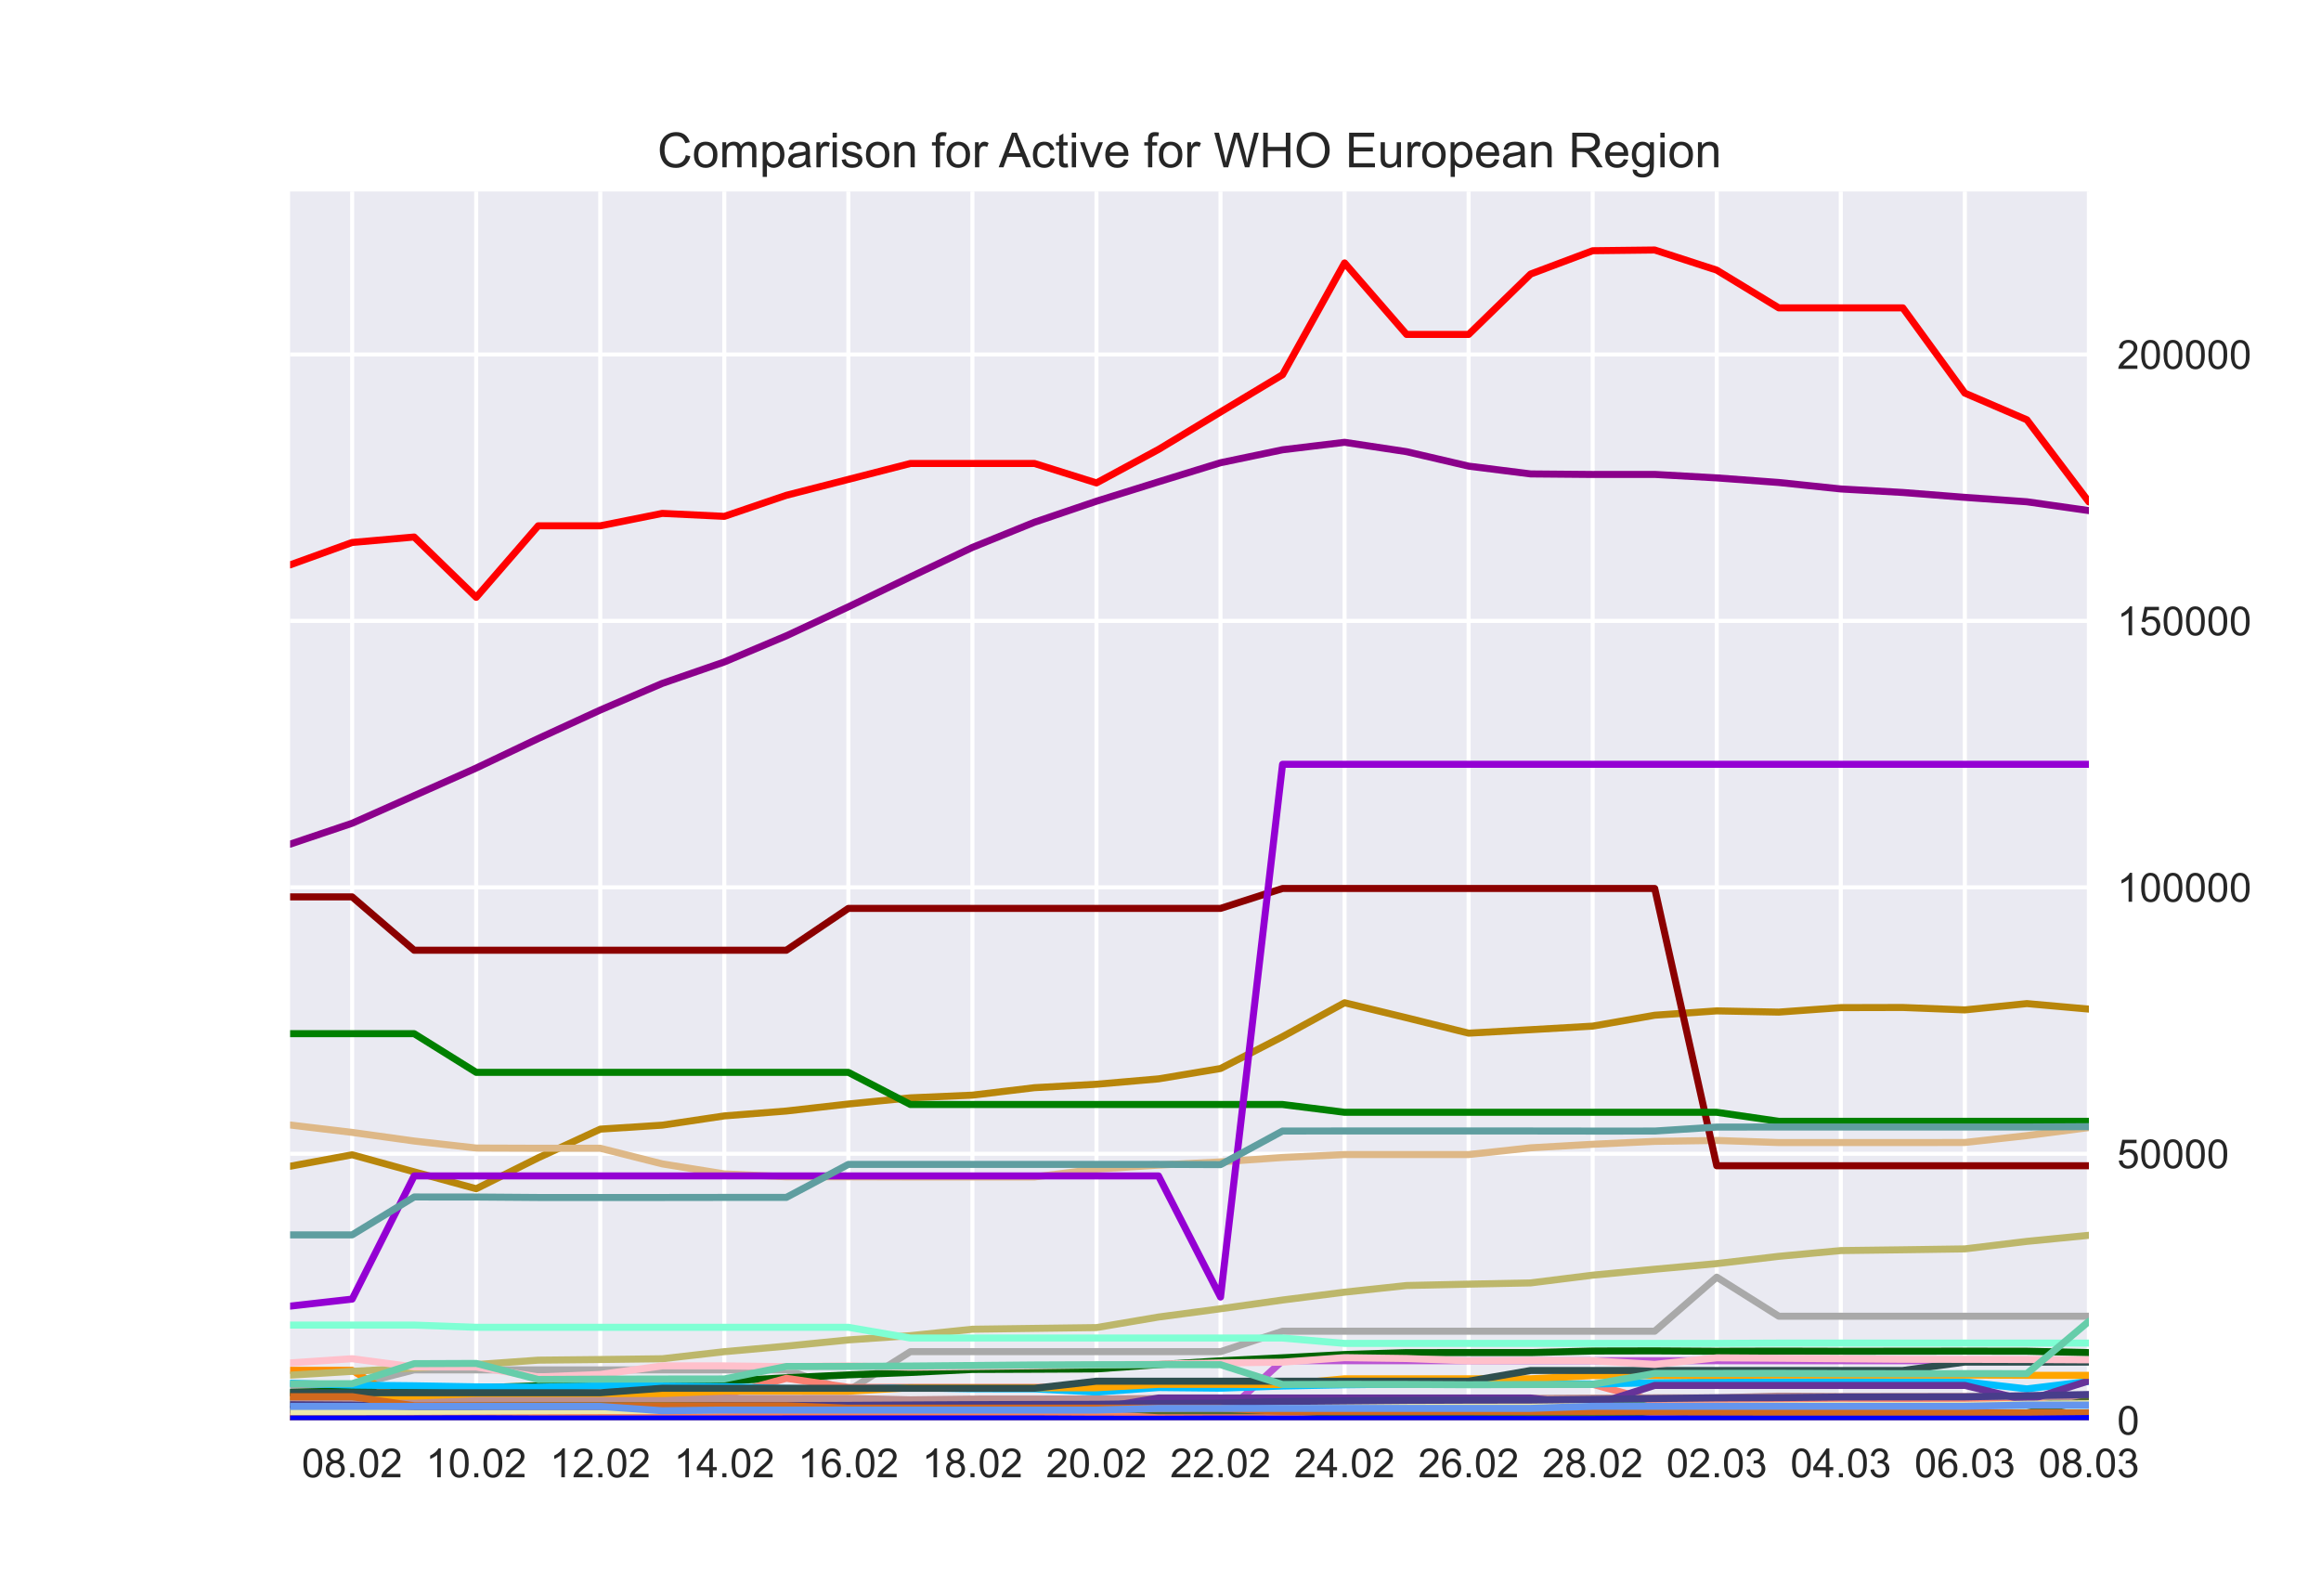 <?xml version="1.0" encoding="utf-8" standalone="no"?>
<!DOCTYPE svg PUBLIC "-//W3C//DTD SVG 1.1//EN"
  "http://www.w3.org/Graphics/SVG/1.1/DTD/svg11.dtd">
<!-- Created with matplotlib (https://matplotlib.org/) -->
<svg height="396pt" version="1.1" viewBox="0 0 576 396" width="576pt" xmlns="http://www.w3.org/2000/svg" xmlns:xlink="http://www.w3.org/1999/xlink">
 <defs>
  <style type="text/css">*{stroke-linecap:butt;stroke-linejoin:round;}</style>
 </defs>
 <g id="figure_1">
  <g id="patch_1">
   <path d="M 0 396 
L 576 396 
L 576 0 
L 0 0 
z
" style="fill:#ffffff;"/>
  </g>
  <g id="axes_1">
   <g id="patch_2">
    <path d="M 72 352.44 
L 518.4 352.44 
L 518.4 47.52 
L 72 47.52 
z
" style="fill:#eaeaf2;"/>
   </g>
   <g id="matplotlib.axis_1">
    <g id="xtick_1">
     <g id="line2d_1">
      <path clip-path="url(#p2a3834b2e2)" d="M 87.393 352.44 
L 87.393 47.52 
" style="fill:none;stroke:#ffffff;stroke-linecap:round;"/>
     </g>
     <g id="line2d_2"/>
     <g id="text_1">
      <!-- 08.02 -->
      <g style="fill:#262626;" transform="translate(74.882 366.598)scale(0.1 -0.1)">
       <defs>
        <path d="M 4.156 35.297 
Q 4.156 48 6.766 55.734 
Q 9.375 63.484 14.516 67.672 
Q 19.672 71.875 27.484 71.875 
Q 33.25 71.875 37.594 69.547 
Q 41.938 67.234 44.766 62.859 
Q 47.609 58.5 49.219 52.219 
Q 50.828 45.953 50.828 35.297 
Q 50.828 22.703 48.234 14.969 
Q 45.656 7.234 40.5 3 
Q 35.359 -1.219 27.484 -1.219 
Q 17.141 -1.219 11.234 6.203 
Q 4.156 15.141 4.156 35.297 
z
M 13.188 35.297 
Q 13.188 17.672 17.312 11.828 
Q 21.438 6 27.484 6 
Q 33.547 6 37.672 11.859 
Q 41.797 17.719 41.797 35.297 
Q 41.797 52.984 37.672 58.781 
Q 33.547 64.594 27.391 64.594 
Q 21.344 64.594 17.719 59.469 
Q 13.188 52.938 13.188 35.297 
z
" id="ArialMT-48"/>
        <path d="M 17.672 38.812 
Q 12.203 40.828 9.562 44.531 
Q 6.938 48.25 6.938 53.422 
Q 6.938 61.234 12.547 66.547 
Q 18.172 71.875 27.484 71.875 
Q 36.859 71.875 42.578 66.422 
Q 48.297 60.984 48.297 53.172 
Q 48.297 48.188 45.672 44.5 
Q 43.062 40.828 37.75 38.812 
Q 44.344 36.672 47.781 31.875 
Q 51.219 27.094 51.219 20.453 
Q 51.219 11.281 44.719 5.031 
Q 38.234 -1.219 27.641 -1.219 
Q 17.047 -1.219 10.547 5.047 
Q 4.047 11.328 4.047 20.703 
Q 4.047 27.688 7.594 32.391 
Q 11.141 37.109 17.672 38.812 
z
M 15.922 53.719 
Q 15.922 48.641 19.188 45.406 
Q 22.469 42.188 27.688 42.188 
Q 32.766 42.188 36.016 45.375 
Q 39.266 48.578 39.266 53.219 
Q 39.266 58.062 35.906 61.359 
Q 32.562 64.656 27.594 64.656 
Q 22.562 64.656 19.234 61.422 
Q 15.922 58.203 15.922 53.719 
z
M 13.094 20.656 
Q 13.094 16.891 14.875 13.375 
Q 16.656 9.859 20.172 7.922 
Q 23.688 6 27.734 6 
Q 34.031 6 38.125 10.047 
Q 42.234 14.109 42.234 20.359 
Q 42.234 26.703 38.016 30.859 
Q 33.797 35.016 27.438 35.016 
Q 21.234 35.016 17.156 30.906 
Q 13.094 26.812 13.094 20.656 
z
" id="ArialMT-56"/>
        <path d="M 9.078 0 
L 9.078 10.016 
L 19.094 10.016 
L 19.094 0 
z
" id="ArialMT-46"/>
        <path d="M 50.344 8.453 
L 50.344 0 
L 3.031 0 
Q 2.938 3.172 4.047 6.109 
Q 5.859 10.938 9.828 15.625 
Q 13.812 20.312 21.344 26.469 
Q 33.016 36.031 37.109 41.625 
Q 41.219 47.219 41.219 52.203 
Q 41.219 57.422 37.469 61 
Q 33.734 64.594 27.734 64.594 
Q 21.391 64.594 17.578 60.781 
Q 13.766 56.984 13.719 50.25 
L 4.688 51.172 
Q 5.609 61.281 11.656 66.578 
Q 17.719 71.875 27.938 71.875 
Q 38.234 71.875 44.234 66.156 
Q 50.25 60.453 50.25 52 
Q 50.25 47.703 48.484 43.547 
Q 46.734 39.406 42.656 34.812 
Q 38.578 30.219 29.109 22.219 
Q 21.188 15.578 18.938 13.203 
Q 16.703 10.844 15.234 8.453 
z
" id="ArialMT-50"/>
       </defs>
       <use xlink:href="#ArialMT-48"/>
       <use x="55.615" xlink:href="#ArialMT-56"/>
       <use x="111.23" xlink:href="#ArialMT-46"/>
       <use x="139.014" xlink:href="#ArialMT-48"/>
       <use x="194.629" xlink:href="#ArialMT-50"/>
      </g>
     </g>
    </g>
    <g id="xtick_2">
     <g id="line2d_3">
      <path clip-path="url(#p2a3834b2e2)" d="M 118.179 352.44 
L 118.179 47.52 
" style="fill:none;stroke:#ffffff;stroke-linecap:round;"/>
     </g>
     <g id="line2d_4"/>
     <g id="text_2">
      <!-- 10.02 -->
      <g style="fill:#262626;" transform="translate(105.668 366.598)scale(0.1 -0.1)">
       <defs>
        <path d="M 37.25 0 
L 28.469 0 
L 28.469 56 
Q 25.297 52.984 20.141 49.953 
Q 14.984 46.922 10.891 45.406 
L 10.891 53.906 
Q 18.266 57.375 23.781 62.297 
Q 29.297 67.234 31.594 71.875 
L 37.25 71.875 
z
" id="ArialMT-49"/>
       </defs>
       <use xlink:href="#ArialMT-49"/>
       <use x="55.615" xlink:href="#ArialMT-48"/>
       <use x="111.23" xlink:href="#ArialMT-46"/>
       <use x="139.014" xlink:href="#ArialMT-48"/>
       <use x="194.629" xlink:href="#ArialMT-50"/>
      </g>
     </g>
    </g>
    <g id="xtick_3">
     <g id="line2d_5">
      <path clip-path="url(#p2a3834b2e2)" d="M 148.966 352.44 
L 148.966 47.52 
" style="fill:none;stroke:#ffffff;stroke-linecap:round;"/>
     </g>
     <g id="line2d_6"/>
     <g id="text_3">
      <!-- 12.02 -->
      <g style="fill:#262626;" transform="translate(136.455 366.598)scale(0.1 -0.1)">
       <use xlink:href="#ArialMT-49"/>
       <use x="55.615" xlink:href="#ArialMT-50"/>
       <use x="111.23" xlink:href="#ArialMT-46"/>
       <use x="139.014" xlink:href="#ArialMT-48"/>
       <use x="194.629" xlink:href="#ArialMT-50"/>
      </g>
     </g>
    </g>
    <g id="xtick_4">
     <g id="line2d_7">
      <path clip-path="url(#p2a3834b2e2)" d="M 179.752 352.44 
L 179.752 47.52 
" style="fill:none;stroke:#ffffff;stroke-linecap:round;"/>
     </g>
     <g id="line2d_8"/>
     <g id="text_4">
      <!-- 14.02 -->
      <g style="fill:#262626;" transform="translate(167.241 366.598)scale(0.1 -0.1)">
       <defs>
        <path d="M 32.328 0 
L 32.328 17.141 
L 1.266 17.141 
L 1.266 25.203 
L 33.938 71.578 
L 41.109 71.578 
L 41.109 25.203 
L 50.781 25.203 
L 50.781 17.141 
L 41.109 17.141 
L 41.109 0 
z
M 32.328 25.203 
L 32.328 57.469 
L 9.906 25.203 
z
" id="ArialMT-52"/>
       </defs>
       <use xlink:href="#ArialMT-49"/>
       <use x="55.615" xlink:href="#ArialMT-52"/>
       <use x="111.23" xlink:href="#ArialMT-46"/>
       <use x="139.014" xlink:href="#ArialMT-48"/>
       <use x="194.629" xlink:href="#ArialMT-50"/>
      </g>
     </g>
    </g>
    <g id="xtick_5">
     <g id="line2d_9">
      <path clip-path="url(#p2a3834b2e2)" d="M 210.538 352.44 
L 210.538 47.52 
" style="fill:none;stroke:#ffffff;stroke-linecap:round;"/>
     </g>
     <g id="line2d_10"/>
     <g id="text_5">
      <!-- 16.02 -->
      <g style="fill:#262626;" transform="translate(198.027 366.598)scale(0.1 -0.1)">
       <defs>
        <path d="M 49.75 54.047 
L 41.016 53.375 
Q 39.844 58.547 37.703 60.891 
Q 34.125 64.656 28.906 64.656 
Q 24.703 64.656 21.531 62.312 
Q 17.391 59.281 14.984 53.469 
Q 12.594 47.656 12.5 36.922 
Q 15.672 41.75 20.266 44.094 
Q 24.859 46.438 29.891 46.438 
Q 38.672 46.438 44.844 39.969 
Q 51.031 33.5 51.031 23.25 
Q 51.031 16.5 48.125 10.719 
Q 45.219 4.938 40.141 1.859 
Q 35.062 -1.219 28.609 -1.219 
Q 17.625 -1.219 10.688 6.859 
Q 3.766 14.938 3.766 33.5 
Q 3.766 54.25 11.422 63.672 
Q 18.109 71.875 29.438 71.875 
Q 37.891 71.875 43.281 67.141 
Q 48.688 62.406 49.75 54.047 
z
M 13.875 23.188 
Q 13.875 18.656 15.797 14.5 
Q 17.719 10.359 21.188 8.172 
Q 24.656 6 28.469 6 
Q 34.031 6 38.031 10.484 
Q 42.047 14.984 42.047 22.703 
Q 42.047 30.125 38.078 34.391 
Q 34.125 38.672 28.125 38.672 
Q 22.172 38.672 18.016 34.391 
Q 13.875 30.125 13.875 23.188 
z
" id="ArialMT-54"/>
       </defs>
       <use xlink:href="#ArialMT-49"/>
       <use x="55.615" xlink:href="#ArialMT-54"/>
       <use x="111.23" xlink:href="#ArialMT-46"/>
       <use x="139.014" xlink:href="#ArialMT-48"/>
       <use x="194.629" xlink:href="#ArialMT-50"/>
      </g>
     </g>
    </g>
    <g id="xtick_6">
     <g id="line2d_11">
      <path clip-path="url(#p2a3834b2e2)" d="M 241.324 352.44 
L 241.324 47.52 
" style="fill:none;stroke:#ffffff;stroke-linecap:round;"/>
     </g>
     <g id="line2d_12"/>
     <g id="text_6">
      <!-- 18.02 -->
      <g style="fill:#262626;" transform="translate(228.813 366.598)scale(0.1 -0.1)">
       <use xlink:href="#ArialMT-49"/>
       <use x="55.615" xlink:href="#ArialMT-56"/>
       <use x="111.23" xlink:href="#ArialMT-46"/>
       <use x="139.014" xlink:href="#ArialMT-48"/>
       <use x="194.629" xlink:href="#ArialMT-50"/>
      </g>
     </g>
    </g>
    <g id="xtick_7">
     <g id="line2d_13">
      <path clip-path="url(#p2a3834b2e2)" d="M 272.11 352.44 
L 272.11 47.52 
" style="fill:none;stroke:#ffffff;stroke-linecap:round;"/>
     </g>
     <g id="line2d_14"/>
     <g id="text_7">
      <!-- 20.02 -->
      <g style="fill:#262626;" transform="translate(259.599 366.598)scale(0.1 -0.1)">
       <use xlink:href="#ArialMT-50"/>
       <use x="55.615" xlink:href="#ArialMT-48"/>
       <use x="111.23" xlink:href="#ArialMT-46"/>
       <use x="139.014" xlink:href="#ArialMT-48"/>
       <use x="194.629" xlink:href="#ArialMT-50"/>
      </g>
     </g>
    </g>
    <g id="xtick_8">
     <g id="line2d_15">
      <path clip-path="url(#p2a3834b2e2)" d="M 302.897 352.44 
L 302.897 47.52 
" style="fill:none;stroke:#ffffff;stroke-linecap:round;"/>
     </g>
     <g id="line2d_16"/>
     <g id="text_8">
      <!-- 22.02 -->
      <g style="fill:#262626;" transform="translate(290.386 366.598)scale(0.1 -0.1)">
       <use xlink:href="#ArialMT-50"/>
       <use x="55.615" xlink:href="#ArialMT-50"/>
       <use x="111.23" xlink:href="#ArialMT-46"/>
       <use x="139.014" xlink:href="#ArialMT-48"/>
       <use x="194.629" xlink:href="#ArialMT-50"/>
      </g>
     </g>
    </g>
    <g id="xtick_9">
     <g id="line2d_17">
      <path clip-path="url(#p2a3834b2e2)" d="M 333.683 352.44 
L 333.683 47.52 
" style="fill:none;stroke:#ffffff;stroke-linecap:round;"/>
     </g>
     <g id="line2d_18"/>
     <g id="text_9">
      <!-- 24.02 -->
      <g style="fill:#262626;" transform="translate(321.172 366.598)scale(0.1 -0.1)">
       <use xlink:href="#ArialMT-50"/>
       <use x="55.615" xlink:href="#ArialMT-52"/>
       <use x="111.23" xlink:href="#ArialMT-46"/>
       <use x="139.014" xlink:href="#ArialMT-48"/>
       <use x="194.629" xlink:href="#ArialMT-50"/>
      </g>
     </g>
    </g>
    <g id="xtick_10">
     <g id="line2d_19">
      <path clip-path="url(#p2a3834b2e2)" d="M 364.469 352.44 
L 364.469 47.52 
" style="fill:none;stroke:#ffffff;stroke-linecap:round;"/>
     </g>
     <g id="line2d_20"/>
     <g id="text_10">
      <!-- 26.02 -->
      <g style="fill:#262626;" transform="translate(351.958 366.598)scale(0.1 -0.1)">
       <use xlink:href="#ArialMT-50"/>
       <use x="55.615" xlink:href="#ArialMT-54"/>
       <use x="111.23" xlink:href="#ArialMT-46"/>
       <use x="139.014" xlink:href="#ArialMT-48"/>
       <use x="194.629" xlink:href="#ArialMT-50"/>
      </g>
     </g>
    </g>
    <g id="xtick_11">
     <g id="line2d_21">
      <path clip-path="url(#p2a3834b2e2)" d="M 395.255 352.44 
L 395.255 47.52 
" style="fill:none;stroke:#ffffff;stroke-linecap:round;"/>
     </g>
     <g id="line2d_22"/>
     <g id="text_11">
      <!-- 28.02 -->
      <g style="fill:#262626;" transform="translate(382.744 366.598)scale(0.1 -0.1)">
       <use xlink:href="#ArialMT-50"/>
       <use x="55.615" xlink:href="#ArialMT-56"/>
       <use x="111.23" xlink:href="#ArialMT-46"/>
       <use x="139.014" xlink:href="#ArialMT-48"/>
       <use x="194.629" xlink:href="#ArialMT-50"/>
      </g>
     </g>
    </g>
    <g id="xtick_12">
     <g id="line2d_23">
      <path clip-path="url(#p2a3834b2e2)" d="M 426.041 352.44 
L 426.041 47.52 
" style="fill:none;stroke:#ffffff;stroke-linecap:round;"/>
     </g>
     <g id="line2d_24"/>
     <g id="text_12">
      <!-- 02.03 -->
      <g style="fill:#262626;" transform="translate(413.53 366.598)scale(0.1 -0.1)">
       <defs>
        <path d="M 4.203 18.891 
L 12.984 20.062 
Q 14.5 12.594 18.141 9.297 
Q 21.781 6 27 6 
Q 33.203 6 37.469 10.297 
Q 41.75 14.594 41.75 20.953 
Q 41.75 27 37.797 30.922 
Q 33.844 34.859 27.734 34.859 
Q 25.25 34.859 21.531 33.891 
L 22.516 41.609 
Q 23.391 41.5 23.922 41.5 
Q 29.547 41.5 34.031 44.422 
Q 38.531 47.359 38.531 53.469 
Q 38.531 58.297 35.25 61.469 
Q 31.984 64.656 26.812 64.656 
Q 21.688 64.656 18.266 61.422 
Q 14.844 58.203 13.875 51.766 
L 5.078 53.328 
Q 6.688 62.156 12.391 67.016 
Q 18.109 71.875 26.609 71.875 
Q 32.469 71.875 37.391 69.359 
Q 42.328 66.844 44.938 62.5 
Q 47.562 58.156 47.562 53.266 
Q 47.562 48.641 45.062 44.828 
Q 42.578 41.016 37.703 38.766 
Q 44.047 37.312 47.562 32.688 
Q 51.078 28.078 51.078 21.141 
Q 51.078 11.766 44.234 5.25 
Q 37.406 -1.266 26.953 -1.266 
Q 17.531 -1.266 11.297 4.344 
Q 5.078 9.969 4.203 18.891 
z
" id="ArialMT-51"/>
       </defs>
       <use xlink:href="#ArialMT-48"/>
       <use x="55.615" xlink:href="#ArialMT-50"/>
       <use x="111.23" xlink:href="#ArialMT-46"/>
       <use x="139.014" xlink:href="#ArialMT-48"/>
       <use x="194.629" xlink:href="#ArialMT-51"/>
      </g>
     </g>
    </g>
    <g id="xtick_13">
     <g id="line2d_25">
      <path clip-path="url(#p2a3834b2e2)" d="M 456.828 352.44 
L 456.828 47.52 
" style="fill:none;stroke:#ffffff;stroke-linecap:round;"/>
     </g>
     <g id="line2d_26"/>
     <g id="text_13">
      <!-- 04.03 -->
      <g style="fill:#262626;" transform="translate(444.317 366.598)scale(0.1 -0.1)">
       <use xlink:href="#ArialMT-48"/>
       <use x="55.615" xlink:href="#ArialMT-52"/>
       <use x="111.23" xlink:href="#ArialMT-46"/>
       <use x="139.014" xlink:href="#ArialMT-48"/>
       <use x="194.629" xlink:href="#ArialMT-51"/>
      </g>
     </g>
    </g>
    <g id="xtick_14">
     <g id="line2d_27">
      <path clip-path="url(#p2a3834b2e2)" d="M 487.614 352.44 
L 487.614 47.52 
" style="fill:none;stroke:#ffffff;stroke-linecap:round;"/>
     </g>
     <g id="line2d_28"/>
     <g id="text_14">
      <!-- 06.03 -->
      <g style="fill:#262626;" transform="translate(475.103 366.598)scale(0.1 -0.1)">
       <use xlink:href="#ArialMT-48"/>
       <use x="55.615" xlink:href="#ArialMT-54"/>
       <use x="111.23" xlink:href="#ArialMT-46"/>
       <use x="139.014" xlink:href="#ArialMT-48"/>
       <use x="194.629" xlink:href="#ArialMT-51"/>
      </g>
     </g>
    </g>
    <g id="xtick_15">
     <g id="line2d_29">
      <path clip-path="url(#p2a3834b2e2)" d="M 518.4 352.44 
L 518.4 47.52 
" style="fill:none;stroke:#ffffff;stroke-linecap:round;"/>
     </g>
     <g id="line2d_30"/>
     <g id="text_15">
      <!-- 08.03 -->
      <g style="fill:#262626;" transform="translate(505.889 366.598)scale(0.1 -0.1)">
       <use xlink:href="#ArialMT-48"/>
       <use x="55.615" xlink:href="#ArialMT-56"/>
       <use x="111.23" xlink:href="#ArialMT-46"/>
       <use x="139.014" xlink:href="#ArialMT-48"/>
       <use x="194.629" xlink:href="#ArialMT-51"/>
      </g>
     </g>
    </g>
   </g>
   <g id="matplotlib.axis_2">
    <g id="ytick_1">
     <g id="line2d_31">
      <path clip-path="url(#p2a3834b2e2)" d="M 72 352.44 
L 518.4 352.44 
" style="fill:none;stroke:#ffffff;stroke-linecap:round;"/>
     </g>
     <g id="line2d_32"/>
     <g id="text_16">
      <!-- 0 -->
      <g style="fill:#262626;" transform="translate(525.4 356.019)scale(0.1 -0.1)">
       <use xlink:href="#ArialMT-48"/>
      </g>
     </g>
    </g>
    <g id="ytick_2">
     <g id="line2d_33">
      <path clip-path="url(#p2a3834b2e2)" d="M 72 286.319 
L 518.4 286.319 
" style="fill:none;stroke:#ffffff;stroke-linecap:round;"/>
     </g>
     <g id="line2d_34"/>
     <g id="text_17">
      <!-- 50000 -->
      <g style="fill:#262626;" transform="translate(525.4 289.898)scale(0.1 -0.1)">
       <defs>
        <path d="M 4.156 18.75 
L 13.375 19.531 
Q 14.406 12.797 18.141 9.391 
Q 21.875 6 27.156 6 
Q 33.5 6 37.891 10.781 
Q 42.281 15.578 42.281 23.484 
Q 42.281 31 38.062 35.344 
Q 33.844 39.703 27 39.703 
Q 22.75 39.703 19.328 37.766 
Q 15.922 35.844 13.969 32.766 
L 5.719 33.844 
L 12.641 70.609 
L 48.25 70.609 
L 48.25 62.203 
L 19.672 62.203 
L 15.828 42.969 
Q 22.266 47.469 29.344 47.469 
Q 38.719 47.469 45.156 40.969 
Q 51.609 34.469 51.609 24.266 
Q 51.609 14.547 45.953 7.469 
Q 39.062 -1.219 27.156 -1.219 
Q 17.391 -1.219 11.203 4.25 
Q 5.031 9.719 4.156 18.75 
z
" id="ArialMT-53"/>
       </defs>
       <use xlink:href="#ArialMT-53"/>
       <use x="55.615" xlink:href="#ArialMT-48"/>
       <use x="111.23" xlink:href="#ArialMT-48"/>
       <use x="166.846" xlink:href="#ArialMT-48"/>
       <use x="222.461" xlink:href="#ArialMT-48"/>
      </g>
     </g>
    </g>
    <g id="ytick_3">
     <g id="line2d_35">
      <path clip-path="url(#p2a3834b2e2)" d="M 72 220.198 
L 518.4 220.198 
" style="fill:none;stroke:#ffffff;stroke-linecap:round;"/>
     </g>
     <g id="line2d_36"/>
     <g id="text_18">
      <!-- 100000 -->
      <g style="fill:#262626;" transform="translate(525.4 223.777)scale(0.1 -0.1)">
       <use xlink:href="#ArialMT-49"/>
       <use x="55.615" xlink:href="#ArialMT-48"/>
       <use x="111.23" xlink:href="#ArialMT-48"/>
       <use x="166.846" xlink:href="#ArialMT-48"/>
       <use x="222.461" xlink:href="#ArialMT-48"/>
       <use x="278.076" xlink:href="#ArialMT-48"/>
      </g>
     </g>
    </g>
    <g id="ytick_4">
     <g id="line2d_37">
      <path clip-path="url(#p2a3834b2e2)" d="M 72 154.077 
L 518.4 154.077 
" style="fill:none;stroke:#ffffff;stroke-linecap:round;"/>
     </g>
     <g id="line2d_38"/>
     <g id="text_19">
      <!-- 150000 -->
      <g style="fill:#262626;" transform="translate(525.4 157.656)scale(0.1 -0.1)">
       <use xlink:href="#ArialMT-49"/>
       <use x="55.615" xlink:href="#ArialMT-53"/>
       <use x="111.23" xlink:href="#ArialMT-48"/>
       <use x="166.846" xlink:href="#ArialMT-48"/>
       <use x="222.461" xlink:href="#ArialMT-48"/>
       <use x="278.076" xlink:href="#ArialMT-48"/>
      </g>
     </g>
    </g>
    <g id="ytick_5">
     <g id="line2d_39">
      <path clip-path="url(#p2a3834b2e2)" d="M 72 87.956 
L 518.4 87.956 
" style="fill:none;stroke:#ffffff;stroke-linecap:round;"/>
     </g>
     <g id="line2d_40"/>
     <g id="text_20">
      <!-- 200000 -->
      <g style="fill:#262626;" transform="translate(525.4 91.534)scale(0.1 -0.1)">
       <use xlink:href="#ArialMT-50"/>
       <use x="55.615" xlink:href="#ArialMT-48"/>
       <use x="111.23" xlink:href="#ArialMT-48"/>
       <use x="166.846" xlink:href="#ArialMT-48"/>
       <use x="222.461" xlink:href="#ArialMT-48"/>
       <use x="278.076" xlink:href="#ArialMT-48"/>
      </g>
     </g>
    </g>
   </g>
   <g id="line2d_41">
    <path clip-path="url(#p2a3834b2e2)" d="M 72 352.31 
L 87.393 352.31 
L 102.786 352.316 
L 118.179 352.328 
L 133.572 352.333 
L 148.966 352.31 
L 164.359 352.31 
L 179.752 352.312 
L 195.145 352.325 
L 210.538 352.326 
L 225.931 352.324 
L 241.324 352.306 
L 256.717 352.304 
L 272.11 352.302 
L 287.503 352.275 
L 302.897 352.289 
L 318.29 352.287 
L 333.683 352.272 
L 349.076 352.256 
L 364.469 352.277 
L 379.862 352.275 
L 395.255 352.272 
L 410.648 352.25 
L 426.041 352.261 
L 441.434 352.26 
L 456.828 352.279 
L 472.221 352.291 
L 487.614 352.292 
L 503.007 352.32 
L 518.4 352.299 
" style="fill:none;stroke:#a0522d;stroke-linecap:round;stroke-width:1.75;"/>
   </g>
   <g id="line2d_42">
    <path clip-path="url(#p2a3834b2e2)" d="M 72 352.398 
L 87.393 352.042 
L 102.786 352.012 
L 118.179 352.012 
L 133.572 352.012 
L 148.966 352.012 
L 164.359 352.012 
L 179.752 352.012 
L 195.145 352.012 
L 210.538 352.012 
L 225.931 352.012 
L 241.324 352.012 
L 256.717 352.012 
L 272.11 352.012 
L 287.503 352.012 
L 302.897 351.766 
L 318.29 351.796 
L 333.683 351.796 
L 349.076 351.796 
L 364.469 351.796 
L 379.862 351.796 
L 395.255 351.796 
L 410.648 351.796 
L 426.041 351.796 
L 441.434 351.796 
L 456.828 351.796 
L 472.221 351.796 
L 487.614 351.796 
L 503.007 351.796 
L 518.4 351.793 
" style="fill:none;stroke:#afeeee;stroke-linecap:round;stroke-width:1.75;"/>
   </g>
   <g id="line2d_43">
    <path clip-path="url(#p2a3834b2e2)" d="M 72 289.412 
L 87.393 286.565 
L 102.786 290.799 
L 118.179 294.994 
L 133.572 287.316 
L 148.966 280.203 
L 164.359 279.215 
L 179.752 276.919 
L 195.145 275.708 
L 210.538 273.966 
L 225.931 272.435 
L 241.324 271.768 
L 256.717 269.917 
L 272.11 269.061 
L 287.503 267.728 
L 302.897 265.159 
L 318.29 257.253 
L 333.683 248.84 
L 349.076 252.569 
L 364.469 256.386 
L 379.862 255.525 
L 395.255 254.638 
L 410.648 251.933 
L 426.041 250.857 
L 441.434 251.161 
L 456.828 250.05 
L 472.221 250.013 
L 487.614 250.617 
L 503.007 249.048 
L 518.4 250.419 
" style="fill:none;stroke:#b8860b;stroke-linecap:round;stroke-width:1.75;"/>
   </g>
   <g id="line2d_44">
    <path clip-path="url(#p2a3834b2e2)" d="M 72 351.953 
L 87.393 351.968 
L 102.786 351.976 
L 118.179 351.98 
L 133.572 352.004 
L 148.966 352.009 
L 164.359 352.009 
L 179.752 352.034 
L 195.145 352.054 
L 210.538 352.078 
L 225.931 352.072 
L 241.324 352.078 
L 256.717 352.083 
L 272.11 352.079 
L 287.503 352.058 
L 302.897 352.058 
L 318.29 352.076 
L 333.683 352.067 
L 349.076 352.067 
L 364.469 352.066 
L 379.862 352.074 
L 395.255 352.047 
L 410.648 352.026 
L 426.041 351.996 
L 441.434 352.006 
L 456.828 351.985 
L 472.221 351.952 
L 487.614 351.948 
L 503.007 351.927 
L 518.4 351.92 
" style="fill:none;stroke:#708090;stroke-linecap:round;stroke-width:1.75;"/>
   </g>
   <g id="line2d_45">
    <path clip-path="url(#p2a3834b2e2)" d="M 72 346.465 
L 87.393 346.662 
L 102.786 346.158 
L 118.179 347.026 
L 133.572 347.784 
L 148.966 348.528 
L 164.359 349.105 
L 179.752 349.105 
L 195.145 349.105 
L 210.538 349.796 
L 225.931 350.064 
L 241.324 350.314 
L 256.717 351.079 
L 272.11 351.079 
L 287.503 351.731 
L 302.897 351.731 
L 318.29 337.669 
L 333.683 337.669 
L 349.076 337.669 
L 364.469 337.669 
L 379.862 337.669 
L 395.255 337.669 
L 410.648 337.669 
L 426.041 337.669 
L 441.434 337.669 
L 456.828 337.669 
L 472.221 337.669 
L 487.614 337.669 
L 503.007 337.669 
L 518.4 337.669 
" style="fill:none;stroke:#ba55d3;stroke-linecap:round;stroke-width:1.75;"/>
   </g>
   <g id="line2d_46">
    <path clip-path="url(#p2a3834b2e2)" d="M 72 343.876 
L 87.393 343.876 
L 102.786 339.943 
L 118.179 339.943 
L 133.572 339.943 
L 148.966 339.943 
L 164.359 339.943 
L 179.752 339.943 
L 195.145 339.943 
L 210.538 345.106 
L 225.931 335.42 
L 241.324 335.42 
L 256.717 335.42 
L 272.11 335.42 
L 287.503 335.42 
L 302.897 335.42 
L 318.29 330.348 
L 333.683 330.348 
L 349.076 330.348 
L 364.469 330.348 
L 379.862 330.348 
L 395.255 330.348 
L 410.648 330.348 
L 426.041 316.938 
L 441.434 326.624 
L 456.828 326.624 
L 472.221 326.624 
L 487.614 326.624 
L 503.007 326.624 
L 518.4 326.624 
" style="fill:none;stroke:#a9a9a9;stroke-linecap:round;stroke-width:1.75;"/>
   </g>
   <g id="line2d_47">
    <path clip-path="url(#p2a3834b2e2)" d="M 72 352.265 
L 87.393 352.276 
L 102.786 352.248 
L 118.179 352.256 
L 133.572 352.284 
L 148.966 352.284 
L 164.359 352.32 
L 179.752 352.288 
L 195.145 352.288 
L 210.538 352.289 
L 225.931 352.288 
L 241.324 352.288 
L 256.717 352.288 
L 272.11 352.32 
L 287.503 352.33 
L 302.897 352.267 
L 318.29 352.295 
L 333.683 352.304 
L 349.076 352.304 
L 364.469 352.304 
L 379.862 352.304 
L 395.255 352.339 
L 410.648 352.273 
L 426.041 352.281 
L 441.434 352.296 
L 456.828 352.296 
L 472.221 352.296 
L 487.614 352.296 
L 503.007 352.296 
L 518.4 352.236 
" style="fill:none;stroke:#c0c0c0;stroke-linecap:round;stroke-width:1.75;"/>
   </g>
   <g id="line2d_48">
    <path clip-path="url(#p2a3834b2e2)" d="M 72 351.621 
L 87.393 351.629 
L 102.786 351.637 
L 118.179 351.717 
L 133.572 351.681 
L 148.966 351.653 
L 164.359 351.657 
L 179.752 351.669 
L 195.145 351.666 
L 210.538 351.653 
L 225.931 351.645 
L 241.324 351.641 
L 256.717 351.643 
L 272.11 351.587 
L 287.503 351.542 
L 302.897 351.512 
L 318.29 351.456 
L 333.683 351.349 
L 349.076 351.365 
L 364.469 351.385 
L 379.862 351.362 
L 395.255 351.324 
L 410.648 351.406 
L 426.041 351.39 
L 441.434 351.327 
L 456.828 351.319 
L 472.221 351.3 
L 487.614 351.192 
L 503.007 351.147 
L 518.4 351.116 
" style="fill:none;stroke:#cd853f;stroke-linecap:round;stroke-width:1.75;"/>
   </g>
   <g id="line2d_49">
    <path clip-path="url(#p2a3834b2e2)" d="M 72 351.377 
L 87.393 351.447 
L 102.786 351.484 
L 118.179 351.479 
L 133.572 351.491 
L 148.966 351.497 
L 164.359 351.504 
L 179.752 351.505 
L 195.145 351.508 
L 210.538 351.493 
L 225.931 351.51 
L 241.324 351.5 
L 256.717 351.513 
L 272.11 351.514 
L 287.503 351.509 
L 302.897 351.583 
L 318.29 351.648 
L 333.683 351.733 
L 349.076 351.804 
L 364.469 351.855 
L 379.862 351.435 
L 395.255 351.508 
L 410.648 351.621 
L 426.041 351.726 
L 441.434 351.791 
L 456.828 351.87 
L 472.221 351.915 
L 487.614 351.485 
L 503.007 351.567 
L 518.4 351.567 
" style="fill:none;stroke:#db7093;stroke-linecap:round;stroke-width:1.75;"/>
   </g>
   <g id="line2d_50">
    <path clip-path="url(#p2a3834b2e2)" d="M 72 347.903 
L 87.393 347.903 
L 102.786 347.903 
L 118.179 348.668 
L 133.572 348.668 
L 148.966 348.668 
L 164.359 348.668 
L 179.752 348.668 
L 195.145 348.668 
L 210.538 348.668 
L 225.931 348.643 
L 241.324 348.643 
L 256.717 348.643 
L 272.11 348.643 
L 287.503 348.643 
L 302.897 348.643 
L 318.29 348.643 
L 333.683 347.708 
L 349.076 347.708 
L 364.469 347.708 
L 379.862 347.708 
L 395.255 347.708 
L 410.648 347.708 
L 426.041 347.708 
L 441.434 347.608 
L 456.828 347.608 
L 472.221 347.608 
L 487.614 347.608 
L 503.007 347.608 
L 518.4 347.608 
" style="fill:none;stroke:#2e8b57;stroke-linecap:round;stroke-width:1.75;"/>
   </g>
   <g id="line2d_51">
    <path clip-path="url(#p2a3834b2e2)" d="M 72 345.542 
L 87.393 345.098 
L 102.786 344.721 
L 118.179 344.377 
L 133.572 343.892 
L 148.966 343.773 
L 164.359 343.704 
L 179.752 342.724 
L 195.145 341.903 
L 210.538 341.182 
L 225.931 340.588 
L 241.324 339.837 
L 256.717 339.784 
L 272.11 339.709 
L 287.503 338.637 
L 302.897 337.695 
L 318.29 336.94 
L 333.683 336.138 
L 349.076 335.656 
L 364.469 335.651 
L 379.862 335.653 
L 395.255 335.262 
L 410.648 335.23 
L 426.041 335.324 
L 441.434 335.286 
L 456.828 335.324 
L 472.221 335.312 
L 487.614 335.293 
L 503.007 335.313 
L 518.4 335.662 
" style="fill:none;stroke:#006400;stroke-linecap:round;stroke-width:1.75;"/>
   </g>
   <g id="line2d_52">
    <path clip-path="url(#p2a3834b2e2)" d="M 72 349.689 
L 87.393 349.668 
L 102.786 349.693 
L 118.179 349.749 
L 133.572 349.749 
L 148.966 349.749 
L 164.359 349.803 
L 179.752 349.868 
L 195.145 349.892 
L 210.538 349.724 
L 225.931 350.009 
L 241.324 350.009 
L 256.717 350.009 
L 272.11 350.019 
L 287.503 350.013 
L 302.897 350.078 
L 318.29 350.117 
L 333.683 350.128 
L 349.076 350.128 
L 364.469 350.128 
L 379.862 350.251 
L 395.255 350.278 
L 410.648 350.327 
L 426.041 350.333 
L 441.434 350.339 
L 456.828 350.339 
L 472.221 350.339 
L 487.614 350.414 
L 503.007 350.406 
L 518.4 350.38 
" style="fill:none;stroke:#00008b;stroke-linecap:round;stroke-width:1.75;"/>
   </g>
   <g id="line2d_53">
    <path clip-path="url(#p2a3834b2e2)" d="M 72 351.535 
L 87.393 351.535 
L 102.786 351.535 
L 118.179 351.535 
L 133.572 351.535 
L 148.966 351.535 
L 164.359 351.535 
L 179.752 351.616 
L 195.145 351.587 
L 210.538 351.587 
L 225.931 351.587 
L 241.324 351.587 
L 256.717 351.587 
L 272.11 351.587 
L 287.503 351.603 
L 302.897 351.598 
L 318.29 351.598 
L 333.683 351.598 
L 349.076 351.598 
L 364.469 351.598 
L 379.862 351.598 
L 395.255 351.656 
L 410.648 351.673 
L 426.041 351.673 
L 441.434 351.673 
L 456.828 351.673 
L 472.221 351.673 
L 487.614 351.673 
L 503.007 351.68 
L 518.4 351.672 
" style="fill:none;stroke:#00ced1;stroke-linecap:round;stroke-width:1.75;"/>
   </g>
   <g id="line2d_54">
    <path clip-path="url(#p2a3834b2e2)" d="M 72 340.05 
L 87.393 340.05 
L 102.786 349.48 
L 118.179 349.48 
L 133.572 349.48 
L 148.966 349.48 
L 164.359 349.48 
L 179.752 349.48 
L 195.145 349.48 
L 210.538 349.286 
L 225.931 349.286 
L 241.324 349.286 
L 256.717 349.286 
L 272.11 349.286 
L 287.503 349.286 
L 302.897 349.286 
L 318.29 350.705 
L 333.683 350.705 
L 349.076 350.705 
L 364.469 350.705 
L 379.862 350.705 
L 395.255 350.705 
L 410.648 350.705 
L 426.041 350.598 
L 441.434 350.598 
L 456.828 350.598 
L 472.221 350.598 
L 487.614 350.598 
L 503.007 350.598 
L 518.4 350.598 
" style="fill:none;stroke:#ff8c00;stroke-linecap:round;stroke-width:1.75;"/>
   </g>
   <g id="line2d_55">
    <path clip-path="url(#p2a3834b2e2)" d="M 72 279.173 
L 87.393 281.012 
L 102.786 283.153 
L 118.179 284.892 
L 133.572 284.946 
L 148.966 284.946 
L 164.359 288.828 
L 179.752 291.306 
L 195.145 292.03 
L 210.538 292.03 
L 225.931 292.069 
L 241.324 292.069 
L 256.717 292.069 
L 272.11 290.123 
L 287.503 289.132 
L 302.897 288.324 
L 318.29 287.238 
L 333.683 286.509 
L 349.076 286.509 
L 364.469 286.509 
L 379.862 284.838 
L 395.255 283.958 
L 410.648 283.242 
L 426.041 283.01 
L 441.434 283.533 
L 456.828 283.533 
L 472.221 283.533 
L 487.614 283.515 
L 503.007 281.811 
L 518.4 279.815 
" style="fill:none;stroke:#deb887;stroke-linecap:round;stroke-width:1.75;"/>
   </g>
   <g id="line2d_56">
    <path clip-path="url(#p2a3834b2e2)" d="M 72 350.204 
L 87.393 346.25 
L 102.786 346.25 
L 118.179 346.25 
L 133.572 346.25 
L 148.966 346.25 
L 164.359 346.25 
L 179.752 346.25 
L 195.145 342.039 
L 210.538 344.275 
L 225.931 344.275 
L 241.324 344.275 
L 256.717 344.275 
L 272.11 344.275 
L 287.503 344.275 
L 302.897 343.531 
L 318.29 343.531 
L 333.683 343.531 
L 349.076 343.531 
L 364.469 343.531 
L 379.862 343.531 
L 395.255 343.531 
L 410.648 347.741 
L 426.041 347.741 
L 441.434 347.741 
L 456.828 347.741 
L 472.221 347.741 
L 487.614 347.741 
L 503.007 347.741 
L 518.4 349.876 
" style="fill:none;stroke:#fa8072;stroke-linecap:round;stroke-width:1.75;"/>
   </g>
   <g id="line2d_57">
    <path clip-path="url(#p2a3834b2e2)" d="M 72 140.178 
L 87.393 134.619 
L 102.786 133.266 
L 118.179 148.232 
L 133.572 130.485 
L 148.966 130.485 
L 164.359 127.402 
L 179.752 128.14 
L 195.145 122.911 
L 210.538 118.965 
L 225.931 115.016 
L 241.324 115.016 
L 256.717 115.016 
L 272.11 119.842 
L 287.503 111.533 
L 302.897 102.24 
L 318.29 92.985 
L 333.683 65.248 
L 349.076 82.995 
L 364.469 82.995 
L 379.862 68.001 
L 395.255 62.219 
L 410.648 62.04 
L 426.041 67.033 
L 441.434 76.403 
L 456.828 76.403 
L 472.221 76.402 
L 487.614 97.556 
L 503.007 104.174 
L 518.4 124.561 
" style="fill:none;stroke:#ff0000;stroke-linecap:round;stroke-width:1.75;"/>
   </g>
   <g id="line2d_58">
    <path clip-path="url(#p2a3834b2e2)" d="M 72 222.568 
L 87.393 222.568 
L 102.786 235.81 
L 118.179 235.81 
L 133.572 235.81 
L 148.966 235.81 
L 164.359 235.81 
L 179.752 235.81 
L 195.145 235.81 
L 210.538 225.425 
L 225.931 225.425 
L 241.324 225.425 
L 256.717 225.425 
L 272.11 225.425 
L 287.503 225.425 
L 302.897 225.425 
L 318.29 220.479 
L 333.683 220.479 
L 349.076 220.479 
L 364.469 220.479 
L 379.862 220.479 
L 395.255 220.479 
L 410.648 220.479 
L 426.041 289.294 
L 441.434 289.294 
L 456.828 289.294 
L 472.221 289.294 
L 487.614 289.294 
L 503.007 289.294 
L 518.4 289.294 
" style="fill:none;stroke:#8b0000;stroke-linecap:round;stroke-width:1.75;"/>
   </g>
   <g id="line2d_59">
    <path clip-path="url(#p2a3834b2e2)" d="M 72 350.79 
L 87.393 350.529 
L 102.786 350.529 
L 118.179 350.529 
L 133.572 350.529 
L 148.966 350.529 
L 164.359 350.529 
L 179.752 350.529 
L 195.145 350.251 
L 210.538 350.251 
L 225.931 350.253 
L 241.324 350.253 
L 256.717 350.253 
L 272.11 350.253 
L 287.503 350.253 
L 302.897 350.196 
L 318.29 350.196 
L 333.683 350.196 
L 349.076 350.196 
L 364.469 350.196 
L 379.862 350.196 
L 395.255 350.196 
L 410.648 350.028 
L 426.041 350.028 
L 441.434 350.028 
L 456.828 350.028 
L 472.221 350.028 
L 487.614 350.028 
L 503.007 350.028 
L 518.4 350.013 
" style="fill:none;stroke:#b0e0e6;stroke-linecap:round;stroke-width:1.75;"/>
   </g>
   <g id="line2d_60">
    <path clip-path="url(#p2a3834b2e2)" d="M 72 352.131 
L 87.393 352.131 
L 102.786 352.131 
L 118.179 352.131 
L 133.572 352.131 
L 148.966 352.131 
L 164.359 352.131 
L 179.752 352.132 
L 195.145 352.132 
L 210.538 352.132 
L 225.931 352.132 
L 241.324 352.132 
L 256.717 352.132 
L 272.11 352.132 
L 287.503 352.228 
L 302.897 352.228 
L 318.29 352.228 
L 333.683 352.228 
L 349.076 352.228 
L 364.469 352.228 
L 379.862 352.228 
L 395.255 352.213 
L 410.648 352.213 
L 426.041 352.213 
L 441.434 352.213 
L 456.828 352.213 
L 472.221 352.213 
L 487.614 352.213 
L 503.007 352.258 
L 518.4 352.258 
" style="fill:none;stroke:#8fbc8f;stroke-linecap:round;stroke-width:1.75;"/>
   </g>
   <g id="line2d_61">
    <path clip-path="url(#p2a3834b2e2)" d="M 72 350.496 
L 87.393 350.636 
L 102.786 350.636 
L 118.179 350.636 
L 133.572 350.636 
L 148.966 350.636 
L 164.359 350.636 
L 179.752 350.636 
L 195.145 350.184 
L 210.538 350.184 
L 225.931 350.184 
L 241.324 350.184 
L 256.717 350.184 
L 272.11 350.184 
L 287.503 350.184 
L 302.897 350.288 
L 318.29 350.288 
L 333.683 350.288 
L 349.076 350.288 
L 364.469 350.288 
L 379.862 350.288 
L 395.255 350.288 
L 410.648 350.685 
L 426.041 350.685 
L 441.434 350.685 
L 456.828 350.685 
L 472.221 350.685 
L 487.614 350.685 
L 503.007 350.685 
L 518.4 350.776 
" style="fill:none;stroke:#9932cc;stroke-linecap:round;stroke-width:1.75;"/>
   </g>
   <g id="line2d_62">
    <path clip-path="url(#p2a3834b2e2)" d="M 72 343.257 
L 87.393 343.728 
L 102.786 343.889 
L 118.179 344.159 
L 133.572 344.236 
L 148.966 343.896 
L 164.359 343.946 
L 179.752 344.103 
L 195.145 344.569 
L 210.538 344.708 
L 225.931 344.381 
L 241.324 344.634 
L 256.717 344.654 
L 272.11 345.463 
L 287.503 344.326 
L 302.897 344.486 
L 318.29 343.951 
L 333.683 343.643 
L 349.076 343.458 
L 364.469 343.211 
L 379.862 343.297 
L 395.255 343.461 
L 410.648 343.143 
L 426.041 342.979 
L 441.434 342.94 
L 456.828 342.859 
L 472.221 342.899 
L 487.614 342.899 
L 503.007 344.663 
L 518.4 342.805 
" style="fill:none;stroke:#00bfff;stroke-linecap:round;stroke-width:1.75;"/>
   </g>
   <g id="line2d_63">
    <path clip-path="url(#p2a3834b2e2)" d="M 72 256.517 
L 87.393 256.517 
L 102.786 256.517 
L 118.179 266.115 
L 133.572 266.115 
L 148.966 266.115 
L 164.359 266.115 
L 179.752 266.115 
L 195.145 266.115 
L 210.538 266.115 
L 225.931 274.089 
L 241.324 274.089 
L 256.717 274.089 
L 272.11 274.089 
L 287.503 274.089 
L 302.897 274.089 
L 318.29 274.089 
L 333.683 276.024 
L 349.076 276.024 
L 364.469 276.024 
L 379.862 276.024 
L 395.255 276.024 
L 410.648 276.024 
L 426.041 276.024 
L 441.434 278.257 
L 456.828 278.257 
L 472.221 278.257 
L 487.614 278.257 
L 503.007 278.257 
L 518.4 278.257 
" style="fill:none;stroke:#008000;stroke-linecap:round;stroke-width:1.75;"/>
   </g>
   <g id="line2d_64">
    <path clip-path="url(#p2a3834b2e2)" d="M 72 351.956 
L 87.393 351.956 
L 102.786 351.956 
L 118.179 352.23 
L 133.572 352.23 
L 148.966 352.23 
L 164.359 351.25 
L 179.752 351.25 
L 195.145 351.25 
L 210.538 351.25 
L 225.931 351.25 
L 241.324 351.25 
L 256.717 351.25 
L 272.11 351.25 
L 287.503 351.25 
L 302.897 351.25 
L 318.29 351.25 
L 333.683 351.25 
L 349.076 351.25 
L 364.469 351.25 
L 379.862 350.828 
L 395.255 350.828 
L 410.648 350.828 
L 426.041 350.828 
L 441.434 350.828 
L 456.828 350.828 
L 472.221 350.828 
L 487.614 350.828 
L 503.007 350.828 
L 518.4 350.828 
" style="fill:none;stroke:#ff6347;stroke-linecap:round;stroke-width:1.75;"/>
   </g>
   <g id="line2d_65">
    <path clip-path="url(#p2a3834b2e2)" d="M 72 352.429 
L 87.393 352.429 
L 102.786 352.429 
L 118.179 352.429 
L 133.572 352.429 
L 148.966 352.429 
L 164.359 352.415 
L 179.752 352.415 
L 195.145 352.415 
L 210.538 352.415 
L 225.931 352.415 
L 241.324 352.415 
L 256.717 352.415 
L 272.11 352.424 
L 287.503 352.424 
L 302.897 352.395 
L 318.29 352.395 
L 333.683 352.395 
L 349.076 352.395 
L 364.469 352.395 
L 379.862 352.411 
L 395.255 352.411 
L 410.648 352.358 
L 426.041 352.358 
L 441.434 352.358 
L 456.828 352.358 
L 472.221 352.358 
L 487.614 352.358 
L 503.007 352.358 
L 518.4 352.341 
" style="fill:none;stroke:#a52a2a;stroke-linecap:round;stroke-width:1.75;"/>
   </g>
   <g id="line2d_66">
    <path clip-path="url(#p2a3834b2e2)" d="M 72 351.99 
L 87.393 351.993 
L 102.786 351.992 
L 118.179 351.964 
L 133.572 351.964 
L 148.966 351.964 
L 164.359 351.955 
L 179.752 351.91 
L 195.145 351.963 
L 210.538 351.955 
L 225.931 351.959 
L 241.324 351.959 
L 256.717 351.959 
L 272.11 351.949 
L 287.503 351.98 
L 302.897 351.964 
L 318.29 351.981 
L 333.683 351.993 
L 349.076 351.993 
L 364.469 351.993 
L 379.862 352.006 
L 395.255 352.022 
L 410.648 352.023 
L 426.041 352.026 
L 441.434 352.006 
L 456.828 352.006 
L 472.221 352.006 
L 487.614 351.99 
L 503.007 351.989 
L 518.4 351.985 
" style="fill:none;stroke:#dda0dd;stroke-linecap:round;stroke-width:1.75;"/>
   </g>
   <g id="line2d_67">
    <path clip-path="url(#p2a3834b2e2)" d="M 72 347.481 
L 87.393 347.419 
L 102.786 347.287 
L 118.179 347.175 
L 133.572 347.112 
L 148.966 347.096 
L 164.359 347.076 
L 179.752 347.019 
L 195.145 347.026 
L 210.538 347.004 
L 225.931 347.378 
L 241.324 347.19 
L 256.717 347.177 
L 272.11 347.157 
L 287.503 347.067 
L 302.897 346.955 
L 318.29 347.033 
L 333.683 347.064 
L 349.076 347.017 
L 364.469 347.03 
L 379.862 347.018 
L 395.255 346.941 
L 410.648 346.881 
L 426.041 346.879 
L 441.434 346.452 
L 456.828 346.535 
L 472.221 346.533 
L 487.614 346.535 
L 503.007 346.541 
L 518.4 346.595 
" style="fill:none;stroke:#bc8f8f;stroke-linecap:round;stroke-width:1.75;"/>
   </g>
   <g id="line2d_68">
    <path clip-path="url(#p2a3834b2e2)" d="M 72 351.591 
L 87.393 351.525 
L 102.786 351.399 
L 118.179 351.288 
L 133.572 351.455 
L 148.966 351.455 
L 164.359 351.418 
L 179.752 351.386 
L 195.145 351.354 
L 210.538 351.365 
L 225.931 351.255 
L 241.324 351.255 
L 256.717 351.255 
L 272.11 351.344 
L 287.503 351.509 
L 302.897 351.419 
L 318.29 351.545 
L 333.683 351.656 
L 349.076 351.656 
L 364.469 351.656 
L 379.862 351.735 
L 395.255 351.889 
L 410.648 351.103 
L 426.041 351.222 
L 441.434 351.352 
L 456.828 351.352 
L 472.221 351.352 
L 487.614 351.352 
L 503.007 351.352 
L 518.4 350.56 
" style="fill:none;stroke:#e9967a;stroke-linecap:round;stroke-width:1.75;"/>
   </g>
   <g id="line2d_69">
    <path clip-path="url(#p2a3834b2e2)" d="M 72 352.158 
L 87.393 352.158 
L 102.786 352.158 
L 118.179 352.158 
L 133.572 352.158 
L 148.966 352.158 
L 164.359 352.158 
L 179.752 352.194 
L 195.145 352.194 
L 210.538 352.194 
L 225.931 352.194 
L 241.324 352.194 
L 256.717 352.194 
L 272.11 352.194 
L 287.503 352.213 
L 302.897 352.213 
L 318.29 352.213 
L 333.683 352.213 
L 349.076 352.213 
L 364.469 352.213 
L 379.862 352.213 
L 395.255 352.137 
L 410.648 352.137 
L 426.041 352.137 
L 441.434 352.137 
L 456.828 352.137 
L 472.221 352.137 
L 487.614 352.137 
L 503.007 352.08 
L 518.4 352.08 
" style="fill:none;stroke:#800080;stroke-linecap:round;stroke-width:1.75;"/>
   </g>
   <g id="line2d_70">
    <path clip-path="url(#p2a3834b2e2)" d="M 72 350.45 
L 87.393 350.45 
L 102.786 350.45 
L 118.179 350.45 
L 133.572 350.45 
L 148.966 350.45 
L 164.359 350.45 
L 179.752 349.474 
L 195.145 349.474 
L 210.538 349.474 
L 225.931 349.474 
L 241.324 349.474 
L 256.717 349.474 
L 272.11 349.474 
L 287.503 346.923 
L 302.897 346.923 
L 318.29 346.923 
L 333.683 346.923 
L 349.076 346.923 
L 364.469 346.923 
L 379.862 346.923 
L 395.255 348.692 
L 410.648 343.799 
L 426.041 343.799 
L 441.434 343.799 
L 456.828 343.799 
L 472.221 343.799 
L 487.614 343.799 
L 503.007 347.547 
L 518.4 342.667 
" style="fill:none;stroke:#663399;stroke-linecap:round;stroke-width:1.75;"/>
   </g>
   <g id="line2d_71">
    <path clip-path="url(#p2a3834b2e2)" d="M 72 346.472 
L 87.393 346.514 
L 102.786 346.464 
L 118.179 345.823 
L 133.572 345.823 
L 148.966 345.823 
L 164.359 345.823 
L 179.752 345.204 
L 195.145 345.224 
L 210.538 345.224 
L 225.931 344.381 
L 241.324 344.381 
L 256.717 344.381 
L 272.11 344.381 
L 287.503 343.535 
L 302.897 343.535 
L 318.29 343.585 
L 333.683 342.154 
L 349.076 342.154 
L 364.469 342.154 
L 379.862 342.154 
L 395.255 341.362 
L 410.648 341.324 
L 426.041 341.324 
L 441.434 341.218 
L 456.828 341.218 
L 472.221 341.218 
L 487.614 341.218 
L 503.007 341.295 
L 518.4 341.295 
" style="fill:none;stroke:#ffa500;stroke-linecap:round;stroke-width:1.75;"/>
   </g>
   <g id="line2d_72">
    <path clip-path="url(#p2a3834b2e2)" d="M 72 352.301 
L 87.393 352.301 
L 102.786 352.301 
L 118.179 352.301 
L 133.572 352.301 
L 148.966 352.301 
L 164.359 352.301 
L 179.752 352.037 
L 195.145 352.176 
L 210.538 352.176 
L 225.931 352.176 
L 241.324 352.176 
L 256.717 352.176 
L 272.11 352.176 
L 287.503 352.176 
L 302.897 352.176 
L 318.29 352.018 
L 333.683 352.018 
L 349.076 352.018 
L 364.469 352.018 
L 379.862 352.018 
L 395.255 352.283 
L 410.648 352.283 
L 426.041 352.283 
L 441.434 352.283 
L 456.828 352.283 
L 472.221 352.283 
L 487.614 352.283 
L 503.007 352.283 
L 518.4 352.283 
" style="fill:none;stroke:#6a5acd;stroke-linecap:round;stroke-width:1.75;"/>
   </g>
   <g id="line2d_73">
    <path clip-path="url(#p2a3834b2e2)" d="M 72 351.602 
L 87.393 351.592 
L 102.786 351.611 
L 118.179 351.686 
L 133.572 351.684 
L 148.966 351.658 
L 164.359 351.632 
L 179.752 351.676 
L 195.145 351.664 
L 210.538 351.67 
L 225.931 351.67 
L 241.324 351.668 
L 256.717 351.657 
L 272.11 351.677 
L 287.503 351.685 
L 302.897 351.701 
L 318.29 351.686 
L 333.683 351.623 
L 349.076 351.645 
L 364.469 351.674 
L 379.862 351.668 
L 395.255 351.649 
L 410.648 351.649 
L 426.041 351.629 
L 441.434 351.615 
L 456.828 351.612 
L 472.221 351.613 
L 487.614 351.565 
L 503.007 351.55 
L 518.4 351.533 
" style="fill:none;stroke:#ff7f50;stroke-linecap:round;stroke-width:1.75;"/>
   </g>
   <g id="line2d_74">
    <path clip-path="url(#p2a3834b2e2)" d="M 72 341.258 
L 87.393 340.311 
L 102.786 339.47 
L 118.179 338.626 
L 133.572 337.532 
L 148.966 337.375 
L 164.359 337.181 
L 179.752 335.426 
L 195.145 334.05 
L 210.538 332.511 
L 225.931 331.451 
L 241.324 329.857 
L 256.717 329.648 
L 272.11 329.448 
L 287.503 326.83 
L 302.897 324.776 
L 318.29 322.605 
L 333.683 320.658 
L 349.076 319.008 
L 364.469 318.667 
L 379.862 318.361 
L 395.255 316.44 
L 410.648 314.968 
L 426.041 313.569 
L 441.434 311.768 
L 456.828 310.339 
L 472.221 310.144 
L 487.614 309.919 
L 503.007 308.057 
L 518.4 306.549 
" style="fill:none;stroke:#bdb76b;stroke-linecap:round;stroke-width:1.75;"/>
   </g>
   <g id="line2d_75">
    <path clip-path="url(#p2a3834b2e2)" d="M 72 349.748 
L 87.393 349.748 
L 102.786 349.748 
L 118.179 349.015 
L 133.572 349.512 
L 148.966 349.512 
L 164.359 349.512 
L 179.752 349.257 
L 195.145 349.257 
L 210.538 349.195 
L 225.931 349.195 
L 241.324 349.195 
L 256.717 349.195 
L 272.11 349.195 
L 287.503 350.082 
L 302.897 350.082 
L 318.29 350.082 
L 333.683 350.815 
L 349.076 350.815 
L 364.469 350.815 
L 379.862 350.815 
L 395.255 351.919 
L 410.648 350.099 
L 426.041 350.62 
L 441.434 350.62 
L 456.828 350.62 
L 472.221 350.62 
L 487.614 350.62 
L 503.007 350.62 
L 518.4 347.461 
" style="fill:none;stroke:#556b2f;stroke-linecap:round;stroke-width:1.75;"/>
   </g>
   <g id="line2d_76">
    <path clip-path="url(#p2a3834b2e2)" d="M 72 345.62 
L 87.393 345.62 
L 102.786 345.62 
L 118.179 345.62 
L 133.572 345.62 
L 148.966 345.62 
L 164.359 344.507 
L 179.752 344.507 
L 195.145 344.507 
L 210.538 344.507 
L 225.931 344.507 
L 241.324 344.507 
L 256.717 344.507 
L 272.11 342.752 
L 287.503 342.752 
L 302.897 342.752 
L 318.29 342.752 
L 333.683 342.752 
L 349.076 342.752 
L 364.469 342.752 
L 379.862 340.093 
L 395.255 340.093 
L 410.648 340.093 
L 426.041 340.093 
L 441.434 340.093 
L 456.828 340.093 
L 472.221 340.093 
L 487.614 338.006 
L 503.007 338.006 
L 518.4 338.006 
" style="fill:none;stroke:#2f4f4f;stroke-linecap:round;stroke-width:1.75;"/>
   </g>
   <g id="line2d_77">
    <path clip-path="url(#p2a3834b2e2)" d="M 72 209.483 
L 87.393 204.296 
L 102.786 197.449 
L 118.179 190.598 
L 133.572 183.274 
L 148.966 176.202 
L 164.359 169.587 
L 179.752 164.271 
L 195.145 157.782 
L 210.538 150.593 
L 225.931 143.163 
L 241.324 135.84 
L 256.717 129.597 
L 272.11 124.379 
L 287.503 119.569 
L 302.897 114.832 
L 318.29 111.618 
L 333.683 109.761 
L 349.076 112.088 
L 364.469 115.673 
L 379.862 117.608 
L 395.255 117.742 
L 410.648 117.729 
L 426.041 118.591 
L 441.434 119.732 
L 456.828 121.34 
L 472.221 122.21 
L 487.614 123.424 
L 503.007 124.518 
L 518.4 126.708 
" style="fill:none;stroke:#8b008b;stroke-linecap:round;stroke-width:1.75;"/>
   </g>
   <g id="line2d_78">
    <path clip-path="url(#p2a3834b2e2)" d="M 72 338.22 
L 87.393 337.174 
L 102.786 339.216 
L 118.179 339.216 
L 133.572 341.697 
L 148.966 341.079 
L 164.359 338.955 
L 179.752 338.954 
L 195.145 339.134 
L 210.538 338.968 
L 225.931 339.281 
L 241.324 339.118 
L 256.717 338.926 
L 272.11 338.711 
L 287.503 338.518 
L 302.897 338.221 
L 318.29 338.026 
L 333.683 336.913 
L 349.076 337.125 
L 364.469 337.699 
L 379.862 337.608 
L 395.255 337.673 
L 410.648 338.59 
L 426.041 336.954 
L 441.434 337.054 
L 456.828 337.181 
L 472.221 337.311 
L 487.614 337.334 
L 503.007 337.371 
L 518.4 337.452 
" style="fill:none;stroke:#ffc0cb;stroke-linecap:round;stroke-width:1.75;"/>
   </g>
   <g id="line2d_79">
    <path clip-path="url(#p2a3834b2e2)" d="M 72 350.351 
L 87.393 350.319 
L 102.786 350.237 
L 118.179 350.165 
L 133.572 350.103 
L 148.966 350.045 
L 164.359 350.029 
L 179.752 349.823 
L 195.145 349.7 
L 210.538 349.662 
L 225.931 349.627 
L 241.324 349.455 
L 256.717 349.413 
L 272.11 349.435 
L 287.503 349.434 
L 302.897 349.26 
L 318.29 349.196 
L 333.683 349.137 
L 349.076 348.995 
L 364.469 348.991 
L 379.862 348.977 
L 395.255 348.955 
L 410.648 348.962 
L 426.041 348.928 
L 441.434 348.832 
L 456.828 348.736 
L 472.221 348.778 
L 487.614 348.728 
L 503.007 348.448 
L 518.4 348.337 
" style="fill:none;stroke:#eee8aa;stroke-linecap:round;stroke-width:1.75;"/>
   </g>
   <g id="line2d_80">
    <path clip-path="url(#p2a3834b2e2)" d="M 72 348.593 
L 87.393 348.695 
L 102.786 349.004 
L 118.179 349.004 
L 133.572 348.996 
L 148.966 348.995 
L 164.359 349.007 
L 179.752 348.834 
L 195.145 348.802 
L 210.538 348.746 
L 225.931 348.651 
L 241.324 348.568 
L 256.717 348.523 
L 272.11 348.491 
L 287.503 348.294 
L 302.897 348.178 
L 318.29 347.772 
L 333.683 347.64 
L 349.076 347.513 
L 364.469 347.462 
L 379.862 347.44 
L 395.255 347.261 
L 410.648 347.058 
L 426.041 346.875 
L 441.434 346.834 
L 456.828 346.682 
L 472.221 346.658 
L 487.614 346.641 
L 503.007 346.346 
L 518.4 346.057 
" style="fill:none;stroke:#483d8b;stroke-linecap:round;stroke-width:1.75;"/>
   </g>
   <g id="line2d_81">
    <path clip-path="url(#p2a3834b2e2)" d="M 72 328.829 
L 87.393 328.829 
L 102.786 328.829 
L 118.179 329.377 
L 133.572 329.377 
L 148.966 329.377 
L 164.359 329.377 
L 179.752 329.377 
L 195.145 329.377 
L 210.538 329.377 
L 225.931 332.042 
L 241.324 332.042 
L 256.717 332.042 
L 272.11 332.042 
L 287.503 332.042 
L 302.897 332.042 
L 318.29 332.042 
L 333.683 333.373 
L 349.076 333.373 
L 364.469 333.373 
L 379.862 333.373 
L 395.255 333.373 
L 410.648 333.373 
L 426.041 333.373 
L 441.434 333.301 
L 456.828 333.301 
L 472.221 333.301 
L 487.614 333.301 
L 503.007 333.301 
L 518.4 333.301 
" style="fill:none;stroke:#7fffd4;stroke-linecap:round;stroke-width:1.75;"/>
   </g>
   <g id="line2d_82">
    <path clip-path="url(#p2a3834b2e2)" d="M 72 346.595 
L 87.393 346.595 
L 102.786 348.856 
L 118.179 348.856 
L 133.572 348.856 
L 148.966 348.856 
L 164.359 348.856 
L 179.752 348.856 
L 195.145 348.856 
L 210.538 349.443 
L 225.931 349.443 
L 241.324 349.443 
L 256.717 349.443 
L 272.11 349.443 
L 287.503 349.443 
L 302.897 349.443 
L 318.29 350.246 
L 333.683 350.246 
L 349.076 350.246 
L 364.469 350.246 
L 379.862 350.246 
L 395.255 350.246 
L 410.648 350.246 
L 426.041 350.62 
L 441.434 350.62 
L 456.828 350.62 
L 472.221 350.62 
L 487.614 350.62 
L 503.007 350.62 
L 518.4 350.62 
" style="fill:none;stroke:#d2691e;stroke-linecap:round;stroke-width:1.75;"/>
   </g>
   <g id="line2d_83">
    <path clip-path="url(#p2a3834b2e2)" d="M 72 349.015 
L 87.393 349.015 
L 102.786 349.015 
L 118.179 349.015 
L 133.572 349.015 
L 148.966 349.015 
L 164.359 350.082 
L 179.752 349.91 
L 195.145 349.91 
L 210.538 349.91 
L 225.931 349.91 
L 241.324 349.91 
L 256.717 349.91 
L 272.11 349.91 
L 287.503 349.496 
L 302.897 349.496 
L 318.29 349.496 
L 333.683 349.496 
L 349.076 349.496 
L 364.469 349.496 
L 379.862 349.496 
L 395.255 348.987 
L 410.648 348.987 
L 426.041 348.987 
L 441.434 348.987 
L 456.828 348.987 
L 472.221 348.987 
L 487.614 348.987 
L 503.007 348.668 
L 518.4 348.668 
" style="fill:none;stroke:#6495ed;stroke-linecap:round;stroke-width:1.75;"/>
   </g>
   <g id="line2d_84">
    <path clip-path="url(#p2a3834b2e2)" d="M 72 352.123 
L 87.393 352.123 
L 102.786 352.219 
L 118.179 352.255 
L 133.572 352.273 
L 148.966 352.281 
L 164.359 352.305 
L 179.752 352.305 
L 195.145 352.305 
L 210.538 352.351 
L 225.931 352.355 
L 241.324 352.362 
L 256.717 352.369 
L 272.11 352.374 
L 287.503 352.374 
L 302.897 352.374 
L 318.29 352.386 
L 333.683 352.391 
L 349.076 352.396 
L 364.469 352.404 
L 379.862 352.412 
L 395.255 352.412 
L 410.648 352.412 
L 426.041 352.423 
L 441.434 352.432 
L 456.828 352.436 
L 472.221 352.436 
L 487.614 352.436 
L 503.007 352.436 
L 518.4 352.436 
" style="fill:none;stroke:#daa520;stroke-linecap:round;stroke-width:1.75;"/>
   </g>
   <g id="line2d_85">
    <path clip-path="url(#p2a3834b2e2)" d="M 72 324.126 
L 87.393 322.383 
L 102.786 291.814 
L 118.179 291.814 
L 133.572 291.814 
L 148.966 291.814 
L 164.359 291.814 
L 179.752 291.814 
L 195.145 291.814 
L 210.538 291.814 
L 225.931 291.814 
L 241.324 291.814 
L 256.717 291.814 
L 272.11 291.814 
L 287.503 291.814 
L 302.897 321.871 
L 318.29 189.671 
L 333.683 189.671 
L 349.076 189.671 
L 364.469 189.671 
L 379.862 189.671 
L 395.255 189.671 
L 410.648 189.671 
L 426.041 189.671 
L 441.434 189.671 
L 456.828 189.671 
L 472.221 189.671 
L 487.614 189.671 
L 503.007 189.671 
L 518.4 189.671 
" style="fill:none;stroke:#9400d3;stroke-linecap:round;stroke-width:1.75;"/>
   </g>
   <g id="line2d_86">
    <path clip-path="url(#p2a3834b2e2)" d="M 72 343.401 
L 87.393 343.37 
L 102.786 338.404 
L 118.179 338.342 
L 133.572 342.323 
L 148.966 342.247 
L 164.359 342.214 
L 179.752 342.195 
L 195.145 339.107 
L 210.538 339.085 
L 225.931 338.992 
L 241.324 338.86 
L 256.717 338.725 
L 272.11 338.664 
L 287.503 338.631 
L 302.897 338.654 
L 318.29 343.572 
L 333.683 343.528 
L 349.076 343.547 
L 364.469 343.629 
L 379.862 343.58 
L 395.255 343.543 
L 410.648 340.828 
L 426.041 340.817 
L 441.434 340.791 
L 456.828 340.861 
L 472.221 340.882 
L 487.614 340.875 
L 503.007 340.877 
L 518.4 327.898 
" style="fill:none;stroke:#66cdaa;stroke-linecap:round;stroke-width:1.75;"/>
   </g>
   <g id="line2d_87">
    <path clip-path="url(#p2a3834b2e2)" d="M 72 306.442 
L 87.393 306.441 
L 102.786 297.038 
L 118.179 297.048 
L 133.572 297.164 
L 148.966 297.164 
L 164.359 297.164 
L 179.752 297.144 
L 195.145 297.146 
L 210.538 288.95 
L 225.931 288.95 
L 241.324 288.95 
L 256.717 288.95 
L 272.11 288.95 
L 287.503 288.943 
L 302.897 289.01 
L 318.29 280.668 
L 333.683 280.664 
L 349.076 280.664 
L 364.469 280.664 
L 379.862 280.664 
L 395.255 280.684 
L 410.648 280.679 
L 426.041 279.69 
L 441.434 279.676 
L 456.828 279.676 
L 472.221 279.676 
L 487.614 279.676 
L 503.007 279.676 
L 518.4 279.586 
" style="fill:none;stroke:#5f9ea0;stroke-linecap:round;stroke-width:1.75;"/>
   </g>
   <g id="line2d_88">
    <path clip-path="url(#p2a3834b2e2)" d="M 72 352.125 
L 87.393 352.124 
L 102.786 352.104 
L 118.179 352.07 
L 133.572 352.129 
L 148.966 352.129 
L 164.359 352.128 
L 179.752 352.133 
L 195.145 352.119 
L 210.538 352.107 
L 225.931 352.108 
L 241.324 352.108 
L 256.717 352.108 
L 272.11 352.179 
L 287.503 352.186 
L 302.897 352.136 
L 318.29 352.156 
L 333.683 352.19 
L 349.076 352.19 
L 364.469 352.19 
L 379.862 352.264 
L 395.255 352.264 
L 410.648 352.12 
L 426.041 352.148 
L 441.434 352.178 
L 456.828 352.178 
L 472.221 352.178 
L 487.614 352.178 
L 503.007 352.178 
L 518.4 352.023 
" style="fill:none;stroke:#0000ff;stroke-linecap:round;stroke-width:1.75;"/>
   </g>
   <g id="patch_3">
    <path d="M 72 352.44 
L 72 47.52 
" style="fill:none;"/>
   </g>
   <g id="patch_4">
    <path d="M 518.4 352.44 
L 518.4 47.52 
" style="fill:none;"/>
   </g>
   <g id="patch_5">
    <path d="M 72 352.44 
L 518.4 352.44 
" style="fill:none;"/>
   </g>
   <g id="patch_6">
    <path d="M 72 47.52 
L 518.4 47.52 
" style="fill:none;"/>
   </g>
   <g id="text_21">
    <!-- Comparison for Active for WHO European Region -->
    <g style="fill:#262626;" transform="translate(163.148 41.52)scale(0.12 -0.12)">
     <defs>
      <path d="M 58.797 25.094 
L 68.266 22.703 
Q 65.281 11.031 57.547 4.906 
Q 49.812 -1.219 38.625 -1.219 
Q 27.047 -1.219 19.797 3.484 
Q 12.547 8.203 8.766 17.141 
Q 4.984 26.078 4.984 36.328 
Q 4.984 47.516 9.25 55.828 
Q 13.531 64.156 21.406 68.469 
Q 29.297 72.797 38.766 72.797 
Q 49.516 72.797 56.828 67.328 
Q 64.156 61.859 67.047 51.953 
L 57.719 49.75 
Q 55.219 57.562 50.484 61.125 
Q 45.75 64.703 38.578 64.703 
Q 30.328 64.703 24.781 60.734 
Q 19.234 56.781 16.984 50.109 
Q 14.75 43.453 14.75 36.375 
Q 14.75 27.25 17.406 20.438 
Q 20.062 13.625 25.672 10.25 
Q 31.297 6.891 37.844 6.891 
Q 45.797 6.891 51.312 11.469 
Q 56.844 16.062 58.797 25.094 
z
" id="ArialMT-67"/>
      <path d="M 3.328 25.922 
Q 3.328 40.328 11.328 47.266 
Q 18.016 53.031 27.641 53.031 
Q 38.328 53.031 45.109 46.016 
Q 51.906 39.016 51.906 26.656 
Q 51.906 16.656 48.906 10.906 
Q 45.906 5.172 40.156 2 
Q 34.422 -1.172 27.641 -1.172 
Q 16.75 -1.172 10.031 5.812 
Q 3.328 12.797 3.328 25.922 
z
M 12.359 25.922 
Q 12.359 15.969 16.703 11.016 
Q 21.047 6.062 27.641 6.062 
Q 34.188 6.062 38.531 11.031 
Q 42.875 16.016 42.875 26.219 
Q 42.875 35.844 38.5 40.797 
Q 34.125 45.75 27.641 45.75 
Q 21.047 45.75 16.703 40.812 
Q 12.359 35.891 12.359 25.922 
z
" id="ArialMT-111"/>
      <path d="M 6.594 0 
L 6.594 51.859 
L 14.453 51.859 
L 14.453 44.578 
Q 16.891 48.391 20.938 50.703 
Q 25 53.031 30.172 53.031 
Q 35.938 53.031 39.625 50.641 
Q 43.312 48.25 44.828 43.953 
Q 50.984 53.031 60.844 53.031 
Q 68.562 53.031 72.703 48.75 
Q 76.859 44.484 76.859 35.594 
L 76.859 0 
L 68.109 0 
L 68.109 32.672 
Q 68.109 37.938 67.25 40.25 
Q 66.406 42.578 64.156 43.984 
Q 61.922 45.406 58.891 45.406 
Q 53.422 45.406 49.797 41.766 
Q 46.188 38.141 46.188 30.125 
L 46.188 0 
L 37.406 0 
L 37.406 33.688 
Q 37.406 39.547 35.25 42.469 
Q 33.109 45.406 28.219 45.406 
Q 24.516 45.406 21.359 43.453 
Q 18.219 41.5 16.797 37.734 
Q 15.375 33.984 15.375 26.906 
L 15.375 0 
z
" id="ArialMT-109"/>
      <path d="M 6.594 -19.875 
L 6.594 51.859 
L 14.594 51.859 
L 14.594 45.125 
Q 17.438 49.078 21 51.047 
Q 24.562 53.031 29.641 53.031 
Q 36.281 53.031 41.359 49.609 
Q 46.438 46.188 49.016 39.953 
Q 51.609 33.734 51.609 26.312 
Q 51.609 18.359 48.75 11.984 
Q 45.906 5.609 40.453 2.219 
Q 35.016 -1.172 29 -1.172 
Q 24.609 -1.172 21.109 0.688 
Q 17.625 2.547 15.375 5.375 
L 15.375 -19.875 
z
M 14.547 25.641 
Q 14.547 15.625 18.594 10.844 
Q 22.656 6.062 28.422 6.062 
Q 34.281 6.062 38.453 11.016 
Q 42.625 15.969 42.625 26.375 
Q 42.625 36.281 38.547 41.203 
Q 34.469 46.141 28.812 46.141 
Q 23.188 46.141 18.859 40.891 
Q 14.547 35.641 14.547 25.641 
z
" id="ArialMT-112"/>
      <path d="M 40.438 6.391 
Q 35.547 2.25 31.031 0.531 
Q 26.516 -1.172 21.344 -1.172 
Q 12.797 -1.172 8.203 3 
Q 3.609 7.172 3.609 13.672 
Q 3.609 17.484 5.344 20.625 
Q 7.078 23.781 9.891 25.688 
Q 12.703 27.594 16.219 28.562 
Q 18.797 29.25 24.031 29.891 
Q 34.672 31.156 39.703 32.906 
Q 39.75 34.719 39.75 35.203 
Q 39.75 40.578 37.25 42.781 
Q 33.891 45.75 27.25 45.75 
Q 21.047 45.75 18.094 43.578 
Q 15.141 41.406 13.719 35.891 
L 5.125 37.062 
Q 6.297 42.578 8.984 45.969 
Q 11.672 49.359 16.75 51.188 
Q 21.828 53.031 28.516 53.031 
Q 35.156 53.031 39.297 51.469 
Q 43.453 49.906 45.406 47.531 
Q 47.359 45.172 48.141 41.547 
Q 48.578 39.312 48.578 33.453 
L 48.578 21.734 
Q 48.578 9.469 49.141 6.219 
Q 49.703 2.984 51.375 0 
L 42.188 0 
Q 40.828 2.734 40.438 6.391 
z
M 39.703 26.031 
Q 34.906 24.078 25.344 22.703 
Q 19.922 21.922 17.672 20.938 
Q 15.438 19.969 14.203 18.094 
Q 12.984 16.219 12.984 13.922 
Q 12.984 10.406 15.641 8.062 
Q 18.312 5.719 23.438 5.719 
Q 28.516 5.719 32.469 7.938 
Q 36.422 10.156 38.281 14.016 
Q 39.703 17 39.703 22.797 
z
" id="ArialMT-97"/>
      <path d="M 6.5 0 
L 6.5 51.859 
L 14.406 51.859 
L 14.406 44 
Q 17.438 49.516 20 51.266 
Q 22.562 53.031 25.641 53.031 
Q 30.078 53.031 34.672 50.203 
L 31.641 42.047 
Q 28.422 43.953 25.203 43.953 
Q 22.312 43.953 20.016 42.219 
Q 17.719 40.484 16.75 37.406 
Q 15.281 32.719 15.281 27.156 
L 15.281 0 
z
" id="ArialMT-114"/>
      <path d="M 6.641 61.469 
L 6.641 71.578 
L 15.438 71.578 
L 15.438 61.469 
z
M 6.641 0 
L 6.641 51.859 
L 15.438 51.859 
L 15.438 0 
z
" id="ArialMT-105"/>
      <path d="M 3.078 15.484 
L 11.766 16.844 
Q 12.5 11.625 15.844 8.844 
Q 19.188 6.062 25.203 6.062 
Q 31.25 6.062 34.172 8.516 
Q 37.109 10.984 37.109 14.312 
Q 37.109 17.281 34.516 19 
Q 32.719 20.172 25.531 21.969 
Q 15.875 24.422 12.141 26.203 
Q 8.406 27.984 6.469 31.125 
Q 4.547 34.281 4.547 38.094 
Q 4.547 41.547 6.125 44.5 
Q 7.719 47.469 10.453 49.422 
Q 12.5 50.922 16.031 51.969 
Q 19.578 53.031 23.641 53.031 
Q 29.734 53.031 34.344 51.266 
Q 38.969 49.516 41.156 46.5 
Q 43.359 43.5 44.188 38.484 
L 35.594 37.312 
Q 35.016 41.312 32.203 43.547 
Q 29.391 45.797 24.266 45.797 
Q 18.219 45.797 15.625 43.797 
Q 13.031 41.797 13.031 39.109 
Q 13.031 37.406 14.109 36.031 
Q 15.188 34.625 17.484 33.688 
Q 18.797 33.203 25.25 31.453 
Q 34.578 28.953 38.25 27.359 
Q 41.938 25.781 44.031 22.75 
Q 46.141 19.734 46.141 15.234 
Q 46.141 10.844 43.578 6.953 
Q 41.016 3.078 36.172 0.953 
Q 31.344 -1.172 25.25 -1.172 
Q 15.141 -1.172 9.844 3.031 
Q 4.547 7.234 3.078 15.484 
z
" id="ArialMT-115"/>
      <path d="M 6.594 0 
L 6.594 51.859 
L 14.5 51.859 
L 14.5 44.484 
Q 20.219 53.031 31 53.031 
Q 35.688 53.031 39.625 51.344 
Q 43.562 49.656 45.516 46.922 
Q 47.469 44.188 48.25 40.438 
Q 48.734 37.984 48.734 31.891 
L 48.734 0 
L 39.938 0 
L 39.938 31.547 
Q 39.938 36.922 38.906 39.578 
Q 37.891 42.234 35.281 43.812 
Q 32.672 45.406 29.156 45.406 
Q 23.531 45.406 19.453 41.844 
Q 15.375 38.281 15.375 28.328 
L 15.375 0 
z
" id="ArialMT-110"/>
      <path id="ArialMT-32"/>
      <path d="M 8.688 0 
L 8.688 45.016 
L 0.922 45.016 
L 0.922 51.859 
L 8.688 51.859 
L 8.688 57.375 
Q 8.688 62.594 9.625 65.141 
Q 10.891 68.562 14.078 70.672 
Q 17.281 72.797 23.047 72.797 
Q 26.766 72.797 31.25 71.922 
L 29.938 64.266 
Q 27.203 64.75 24.75 64.75 
Q 20.75 64.75 19.094 63.031 
Q 17.438 61.328 17.438 56.641 
L 17.438 51.859 
L 27.547 51.859 
L 27.547 45.016 
L 17.438 45.016 
L 17.438 0 
z
" id="ArialMT-102"/>
      <path d="M -0.141 0 
L 27.344 71.578 
L 37.547 71.578 
L 66.844 0 
L 56.062 0 
L 47.703 21.688 
L 17.781 21.688 
L 9.906 0 
z
M 20.516 29.391 
L 44.781 29.391 
L 37.312 49.219 
Q 33.891 58.25 32.234 64.062 
Q 30.859 57.172 28.375 50.391 
z
" id="ArialMT-65"/>
      <path d="M 40.438 19 
L 49.078 17.875 
Q 47.656 8.938 41.812 3.875 
Q 35.984 -1.172 27.484 -1.172 
Q 16.844 -1.172 10.375 5.781 
Q 3.906 12.75 3.906 25.734 
Q 3.906 34.125 6.688 40.422 
Q 9.469 46.734 15.156 49.875 
Q 20.844 53.031 27.547 53.031 
Q 35.984 53.031 41.359 48.75 
Q 46.734 44.484 48.25 36.625 
L 39.703 35.297 
Q 38.484 40.531 35.375 43.156 
Q 32.281 45.797 27.875 45.797 
Q 21.234 45.797 17.078 41.031 
Q 12.938 36.281 12.938 25.984 
Q 12.938 15.531 16.938 10.797 
Q 20.953 6.062 27.391 6.062 
Q 32.562 6.062 36.031 9.234 
Q 39.5 12.406 40.438 19 
z
" id="ArialMT-99"/>
      <path d="M 25.781 7.859 
L 27.047 0.094 
Q 23.344 -0.688 20.406 -0.688 
Q 15.625 -0.688 12.984 0.828 
Q 10.359 2.344 9.281 4.812 
Q 8.203 7.281 8.203 15.188 
L 8.203 45.016 
L 1.766 45.016 
L 1.766 51.859 
L 8.203 51.859 
L 8.203 64.703 
L 16.938 69.969 
L 16.938 51.859 
L 25.781 51.859 
L 25.781 45.016 
L 16.938 45.016 
L 16.938 14.703 
Q 16.938 10.938 17.406 9.859 
Q 17.875 8.797 18.922 8.156 
Q 19.969 7.516 21.922 7.516 
Q 23.391 7.516 25.781 7.859 
z
" id="ArialMT-116"/>
      <path d="M 21 0 
L 1.266 51.859 
L 10.547 51.859 
L 21.688 20.797 
Q 23.484 15.766 25 10.359 
Q 26.172 14.453 28.266 20.219 
L 39.797 51.859 
L 48.828 51.859 
L 29.203 0 
z
" id="ArialMT-118"/>
      <path d="M 42.094 16.703 
L 51.172 15.578 
Q 49.031 7.625 43.219 3.219 
Q 37.406 -1.172 28.375 -1.172 
Q 17 -1.172 10.328 5.828 
Q 3.656 12.844 3.656 25.484 
Q 3.656 38.578 10.391 45.797 
Q 17.141 53.031 27.875 53.031 
Q 38.281 53.031 44.875 45.953 
Q 51.469 38.875 51.469 26.031 
Q 51.469 25.25 51.422 23.688 
L 12.75 23.688 
Q 13.234 15.141 17.578 10.594 
Q 21.922 6.062 28.422 6.062 
Q 33.25 6.062 36.672 8.594 
Q 40.094 11.141 42.094 16.703 
z
M 13.234 30.906 
L 42.188 30.906 
Q 41.609 37.453 38.875 40.719 
Q 34.672 45.797 27.984 45.797 
Q 21.922 45.797 17.797 41.75 
Q 13.672 37.703 13.234 30.906 
z
" id="ArialMT-101"/>
      <path d="M 20.219 0 
L 1.219 71.578 
L 10.938 71.578 
L 21.828 24.656 
Q 23.578 17.281 24.859 10.016 
Q 27.594 21.484 28.078 23.25 
L 41.703 71.578 
L 53.125 71.578 
L 63.375 35.359 
Q 67.234 21.875 68.953 10.016 
Q 70.312 16.797 72.516 25.594 
L 83.734 71.578 
L 93.266 71.578 
L 73.641 0 
L 64.5 0 
L 49.422 54.547 
Q 47.516 61.375 47.172 62.938 
Q 46.047 58.016 45.062 54.547 
L 29.891 0 
z
" id="ArialMT-87"/>
      <path d="M 8.016 0 
L 8.016 71.578 
L 17.484 71.578 
L 17.484 42.188 
L 54.688 42.188 
L 54.688 71.578 
L 64.156 71.578 
L 64.156 0 
L 54.688 0 
L 54.688 33.734 
L 17.484 33.734 
L 17.484 0 
z
" id="ArialMT-72"/>
      <path d="M 4.828 34.859 
Q 4.828 52.688 14.391 62.766 
Q 23.969 72.859 39.109 72.859 
Q 49.031 72.859 56.984 68.109 
Q 64.938 63.375 69.109 54.906 
Q 73.297 46.438 73.297 35.688 
Q 73.297 24.812 68.891 16.219 
Q 64.5 7.625 56.438 3.203 
Q 48.391 -1.219 39.062 -1.219 
Q 28.953 -1.219 20.984 3.656 
Q 13.031 8.547 8.922 16.984 
Q 4.828 25.438 4.828 34.859 
z
M 14.594 34.719 
Q 14.594 21.781 21.547 14.328 
Q 28.516 6.891 39.016 6.891 
Q 49.703 6.891 56.609 14.406 
Q 63.531 21.922 63.531 35.75 
Q 63.531 44.484 60.578 51 
Q 57.625 57.516 51.922 61.109 
Q 46.234 64.703 39.156 64.703 
Q 29.109 64.703 21.844 57.781 
Q 14.594 50.875 14.594 34.719 
z
" id="ArialMT-79"/>
      <path d="M 7.906 0 
L 7.906 71.578 
L 59.672 71.578 
L 59.672 63.141 
L 17.391 63.141 
L 17.391 41.219 
L 56.984 41.219 
L 56.984 32.812 
L 17.391 32.812 
L 17.391 8.453 
L 61.328 8.453 
L 61.328 0 
z
" id="ArialMT-69"/>
      <path d="M 40.578 0 
L 40.578 7.625 
Q 34.516 -1.172 24.125 -1.172 
Q 19.531 -1.172 15.547 0.578 
Q 11.578 2.344 9.641 5 
Q 7.719 7.672 6.938 11.531 
Q 6.391 14.109 6.391 19.734 
L 6.391 51.859 
L 15.188 51.859 
L 15.188 23.094 
Q 15.188 16.219 15.719 13.812 
Q 16.547 10.359 19.234 8.375 
Q 21.922 6.391 25.875 6.391 
Q 29.828 6.391 33.297 8.422 
Q 36.766 10.453 38.203 13.938 
Q 39.656 17.438 39.656 24.078 
L 39.656 51.859 
L 48.438 51.859 
L 48.438 0 
z
" id="ArialMT-117"/>
      <path d="M 7.859 0 
L 7.859 71.578 
L 39.594 71.578 
Q 49.172 71.578 54.141 69.641 
Q 59.125 67.719 62.109 62.828 
Q 65.094 57.953 65.094 52.047 
Q 65.094 44.438 60.156 39.203 
Q 55.219 33.984 44.922 32.562 
Q 48.688 30.766 50.641 29 
Q 54.781 25.203 58.5 19.484 
L 70.953 0 
L 59.031 0 
L 49.562 14.891 
Q 45.406 21.344 42.719 24.75 
Q 40.047 28.172 37.922 29.531 
Q 35.797 30.906 33.594 31.453 
Q 31.984 31.781 28.328 31.781 
L 17.328 31.781 
L 17.328 0 
z
M 17.328 39.984 
L 37.703 39.984 
Q 44.188 39.984 47.844 41.328 
Q 51.516 42.672 53.422 45.625 
Q 55.328 48.578 55.328 52.047 
Q 55.328 57.125 51.641 60.391 
Q 47.953 63.672 39.984 63.672 
L 17.328 63.672 
z
" id="ArialMT-82"/>
      <path d="M 4.984 -4.297 
L 13.531 -5.562 
Q 14.062 -9.516 16.5 -11.328 
Q 19.781 -13.766 25.438 -13.766 
Q 31.547 -13.766 34.859 -11.328 
Q 38.188 -8.891 39.359 -4.5 
Q 40.047 -1.812 39.984 6.781 
Q 34.234 0 25.641 0 
Q 14.938 0 9.078 7.719 
Q 3.219 15.438 3.219 26.219 
Q 3.219 33.641 5.906 39.906 
Q 8.594 46.188 13.688 49.609 
Q 18.797 53.031 25.688 53.031 
Q 34.859 53.031 40.828 45.609 
L 40.828 51.859 
L 48.922 51.859 
L 48.922 7.031 
Q 48.922 -5.078 46.453 -10.125 
Q 44 -15.188 38.641 -18.109 
Q 33.297 -21.047 25.484 -21.047 
Q 16.219 -21.047 10.5 -16.875 
Q 4.781 -12.703 4.984 -4.297 
z
M 12.25 26.859 
Q 12.25 16.656 16.297 11.969 
Q 20.359 7.281 26.469 7.281 
Q 32.516 7.281 36.609 11.938 
Q 40.719 16.609 40.719 26.562 
Q 40.719 36.078 36.5 40.906 
Q 32.281 45.75 26.312 45.75 
Q 20.453 45.75 16.344 40.984 
Q 12.25 36.234 12.25 26.859 
z
" id="ArialMT-103"/>
     </defs>
     <use xlink:href="#ArialMT-67"/>
     <use x="72.217" xlink:href="#ArialMT-111"/>
     <use x="127.832" xlink:href="#ArialMT-109"/>
     <use x="211.133" xlink:href="#ArialMT-112"/>
     <use x="266.748" xlink:href="#ArialMT-97"/>
     <use x="322.363" xlink:href="#ArialMT-114"/>
     <use x="355.664" xlink:href="#ArialMT-105"/>
     <use x="377.881" xlink:href="#ArialMT-115"/>
     <use x="427.881" xlink:href="#ArialMT-111"/>
     <use x="483.496" xlink:href="#ArialMT-110"/>
     <use x="539.111" xlink:href="#ArialMT-32"/>
     <use x="566.895" xlink:href="#ArialMT-102"/>
     <use x="594.678" xlink:href="#ArialMT-111"/>
     <use x="650.293" xlink:href="#ArialMT-114"/>
     <use x="683.594" xlink:href="#ArialMT-32"/>
     <use x="705.877" xlink:href="#ArialMT-65"/>
     <use x="772.576" xlink:href="#ArialMT-99"/>
     <use x="822.576" xlink:href="#ArialMT-116"/>
     <use x="850.359" xlink:href="#ArialMT-105"/>
     <use x="872.576" xlink:href="#ArialMT-118"/>
     <use x="922.576" xlink:href="#ArialMT-101"/>
     <use x="978.191" xlink:href="#ArialMT-32"/>
     <use x="1005.975" xlink:href="#ArialMT-102"/>
     <use x="1033.758" xlink:href="#ArialMT-111"/>
     <use x="1089.373" xlink:href="#ArialMT-114"/>
     <use x="1122.674" xlink:href="#ArialMT-32"/>
     <use x="1150.457" xlink:href="#ArialMT-87"/>
     <use x="1244.842" xlink:href="#ArialMT-72"/>
     <use x="1317.059" xlink:href="#ArialMT-79"/>
     <use x="1394.842" xlink:href="#ArialMT-32"/>
     <use x="1422.625" xlink:href="#ArialMT-69"/>
     <use x="1489.324" xlink:href="#ArialMT-117"/>
     <use x="1544.939" xlink:href="#ArialMT-114"/>
     <use x="1578.24" xlink:href="#ArialMT-111"/>
     <use x="1633.855" xlink:href="#ArialMT-112"/>
     <use x="1689.471" xlink:href="#ArialMT-101"/>
     <use x="1745.086" xlink:href="#ArialMT-97"/>
     <use x="1800.701" xlink:href="#ArialMT-110"/>
     <use x="1856.316" xlink:href="#ArialMT-32"/>
     <use x="1884.1" xlink:href="#ArialMT-82"/>
     <use x="1956.316" xlink:href="#ArialMT-101"/>
     <use x="2011.932" xlink:href="#ArialMT-103"/>
     <use x="2067.547" xlink:href="#ArialMT-105"/>
     <use x="2089.764" xlink:href="#ArialMT-111"/>
     <use x="2145.379" xlink:href="#ArialMT-110"/>
    </g>
   </g>
  </g>
 </g>
 <defs>
  <clipPath id="p2a3834b2e2">
   <rect height="304.92" width="446.4" x="72" y="47.52"/>
  </clipPath>
 </defs>
</svg>
